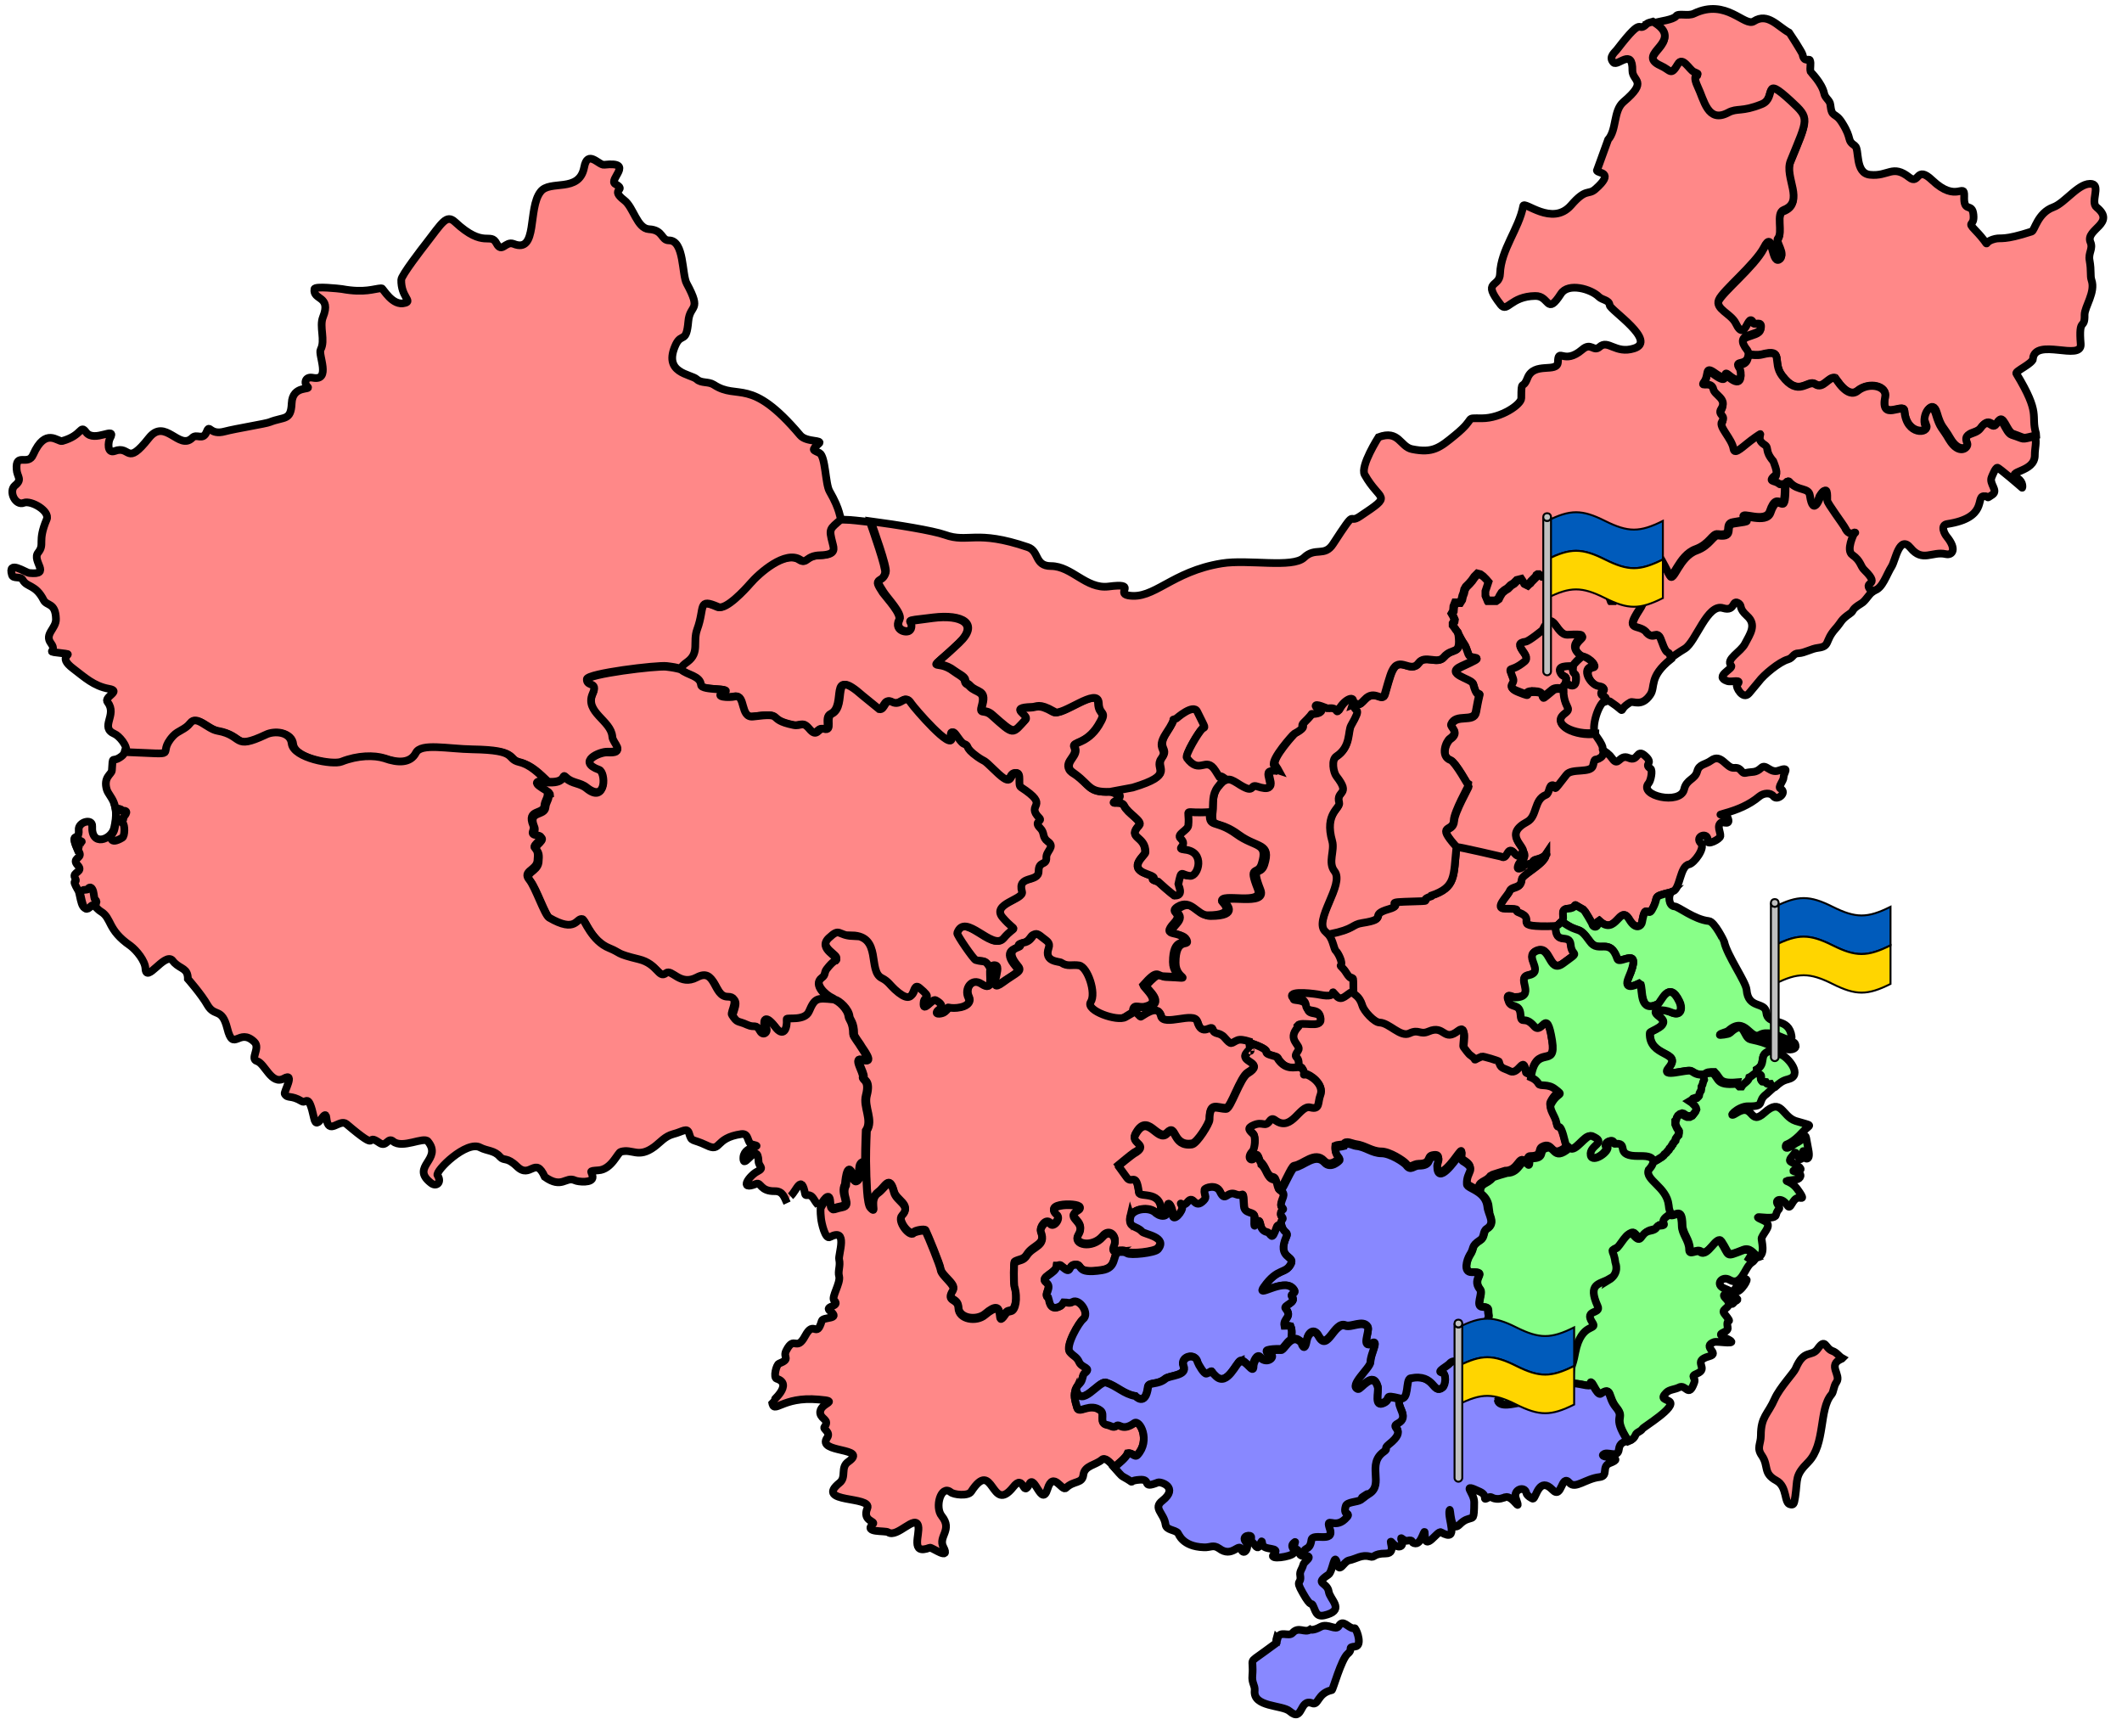 <?xml version="1.0" encoding="UTF-8" standalone="no"?>
<svg version="1.0" width="550" height="450" style="stroke:black;stroke-width:2px" 
	xmlns="http://www.w3.org/2000/svg" 
	xmlns:xlink="http://www.w3.org/1999/xlink">

<g id="emb_beijing" fill="#f88">
  <path d="
	m 526.9,93 c 0.6,-5.6 12.7,0.7 12.4,-3.8 -0.6,-7.3 1.1,-3.5 1,-7.6 -0,-2.1 2.9,-5.9 1.8,-9 -0.4,-1.2 
	-0,-2.3 -0.5,-5.1 -0.4,-2 1,-3 0.2,-4.8 -1.3,-3.3 6.8,-4.8 1.6,-9 -1.6,-1.3 1,-5.5 -1.1,-6 -3.3,-0.7 
	-7,4.9 -10.1,6 -4.1,1.5 -4.8,6 -5.6,6.3 -7.4,2.4 -7.8,1.5 -9.5,1.9 -4.1,1 -0.1,3 -5.2,-2.3 -2.2,-2.3 
	-0.1,-0.8 -0.4,-3.9 -0.3,-3.4 -2.6,-0.3 -2.4,-4.9 0.1,-3.6 -2,1.9 -8.3,-4.1 -4.2,-4 -3.3,1.3 -5.9,-0.7 
	-4.4,-3.5 -5.4,-0.2 -10.2,-0.7 -4,-0.4 -2.7,-6.6 -3.9,-7.5 -2.3,-1.6 -0.6,-1.6 -3.3,-5.9 -1.9,-3.1 -2.7,-1.1 
	-3.1,-4.8 -0.1,-1.1 -1.4,-1.7 -1.6,-2.9 -0.6,-2.7 -3.4,-5.4 -3.5,-5.6 -0.3,-1 0.2,-2.1 -0.2,-3 -0.2,-0.5 
	-1.5,0.7 -1.9,-1.5 -0.1,-0.5 -3.3,-5.5 -3.4,-5.6 -3,-1.6 -5.6,-5.3 -9.2,-3 -2.4,1.6 -7.1,-6 -15.5,-2 
	-1.6,0.8 -4.1,-0.2 -4.7,0.7 -0.7,0.9 -4,1.3 -6.1,1.8 8.9,5.2 -4.9,8.3 2,11.4 2.6,1.2 2.5,2.8 4.5,-0.4 
	1.2,-2 3,1.5 4.1,2 2.7,1.2 -1,-0.4 1,3.8 1.6,3.5 2.6,9.6 7.9,6.8 2.4,-1.2 3.5,-0.1 8.7,-2.2 4.1,-1.6 
	-0.1,-7.9 7.6,-0.8 4.9,4.6 4.4,4.5 -0.1,15.5 -1.8,4.4 3.8,10.6 -1.8,12.7 -2.1,0.8 -0.1,5.9 -1.5,7.4 -0.7,0.7 
	2.2,4.2 0.4,5.1 -2,1 -1.5,-7.6 -4,-2.8 -2.3,4.5 -10.7,11.3 -11.7,13.6 -1,2.4 3.2,3.6 4.4,6.1 2.6,5.4 
	3.1,-3.6 4.6,-0 0.2,0.5 2.3,-0.8 1.9,1.2 -0.5,2.4 -7.4,0.9 -3.5,5.8 0.1,0.2 0.2,0.4 0.3,0.6 1.1,0.1 2.5,0.3 
	3.6,-0 5.9,-1.5 2.4,1.9 5.2,5.5 4.3,5.8 6.6,0.9 8.6,2.2 2.1,1.4 3.4,-2.1 5.2,-1.6 0.1,0 3.1,5.5 5.8,3.3 
	3,-2.4 7.7,-1.2 7.1,1.6 -1.3,6.5 4.8,1.4 5,3.6 0.5,6.4 6.5,5.9 5.7,3.7 -1,-2.8 1.6,-6.9 2.7,-3.2 1.2,4.1 
	1.6,3.4 3.5,6.7 2.5,4.3 5.1,2 4.7,1 -1.2,-3 2.1,-2 3.4,-3.9 2.3,-3.2 3,1 4.3,-1.4 1.3,-2.4 2.2,2.5 3.8,3.1 
	3.8,1.3 2,1.3 6.1,0.4 -0,-0.2 -0.1,-0.3 -0.1,-0.5 -1.4,-4.8 1.4,-4.8 -5.1,-15.5 -0.4,-0.6 4.2,-2.5 4.4,-3.9 z"/>
  <path d="
	m 499.3,110.2 c 0.8,2.2 -5.2,2.8 -5.7,-3.7 -0.2,-2.2 -6.3,2.9 -5,-3.6 0.6,-2.8 -4.1,-4 -7.1,-1.6 -2.7,2.2 
	-5.7,-3.3 -5.8,-3.3 -1.8,-0.5 -3.1,3 -5.2,1.6 -2,-1.3 -4.3,3.5 -8.6,-2.2 -2.7,-3.6 0.7,-7 -5.2,-5.5 -1.1,0.3 
	-2.5,0.1 -3.6,0 0,4.1 -4.1,1.5 -2.3,4.1 0.5,0.7 1,4.9 -2.8,1.7 -2,-1.7 0.6,2.5 -3.7,-0.6 -2.7,-1.9 -1.3,0.6 
	-2.8,2.5 -1.1,1.4 2,-0.6 2.5,1.8 0.3,1.4 3.7,2.5 2,5.1 -1,1.6 1.3,1.6 0.2,3.3 -0.9,1.3 2.6,4.3 3,7 0.3,2 
	2.5,-0.8 5.7,-3 2.9,-2 -0.7,0.2 2.4,2 1.3,0.8 -0,1.5 2.2,4.2 0,0 1.3,3 0.7,3.5 -2.4,2 -0.4,1.4 0.7,2.3 
	0.7,0.5 0.2,-0 1.6,0.2 0.6,-1.9 1,-1 1.2,-0.8 2.1,2.2 4.8,1.2 5.1,3.3 0.9,6 2.8,0.1 2.8,0.1 1.9,-3.1 
	1.7,-0.2 1.7,1.2 -0,0.7 4.1,6.1 4.8,7.4 1.3,2.4 3.5,-0.1 2.1,1.2 -0,0 -2,4.1 -0.4,5.4 2.3,1.7 2,2.9 3.2,4 
	4.6,4.5 -1.3,2.5 2,5.6 0.2,-0.2 0.5,-0.3 0.8,-0.4 2.1,-0.4 3.2,-4.2 4.5,-6.2 1,-1.6 2,-8.3 4.9,-4.8 3.1,3.8 
	5.6,0.8 9.1,1.6 1.7,0.4 3,-1.2 0.3,-4.5 -0.6,-0.7 -1.8,-3 0.1,-3.3 10.5,-1.6 7.4,-7 9.4,-7.2 2,-0.1 0.2,1 
	2.3,-0.4 1.6,-1.1 -0.9,-2.8 -0.2,-4.5 0.2,-0.5 1,-2.5 1.5,-2.5 0.4,-0 6.2,5 6.4,5.2 0.1,0.2 0.4,-1.5 
	-1.1,-2.4 -3.5,-2.1 4.5,-1.4 4.4,-6.1 -0,-1.8 0.5,-3.1 0.1,-4.8 -4.1,0.9 -2.3,0.8 -6.1,-0.4 -1.7,-0.6 
	-2.5,-5.5 -3.8,-3.1 -1.3,2.4 -2,-1.9 -4.3,1.4 -1.4,1.9 -4.7,0.9 -3.4,3.9 0.4,1.1 -2.1,3.3 -4.7,-1 -1.9,-3.3 
	-2.3,-2.7 -3.5,-6.7 -1.1,-3.7 -3.7,0.4 -2.7,3.2 z"/>
  <path d="
	m 478.4,137.1 c -0.7,-1.3 -4.8,-6.7 -4.8,-7.4 0,-1.5 0.2,-4.3 -1.7,-1.2 -0,0 -1.9,5.9 -2.8,-0.1 -0.3,-2.1 
	-3,-1.1 -5.1,-3.3 -0.2,-0.2 -0.6,-1.1 -1.2,0.8 0,9.5 -1.7,0.5 -3.9,7 -1.1,3.1 -7.6,-0.1 -6.8,1.5 0.3,0.7 
	2.4,0.6 -2.7,1.3 -2.7,0.4 0.5,3.7 -4,3.1 -1.4,-0.2 -2.1,2.6 -5.7,3.9 -4.5,1.6 -5.9,8.5 -6.9,6.5 -3.4,-6.9 
	-2.2,-3.9 -4.8,-6 -0.7,-0.6 -4.3,0 -2.3,2.3 1.4,1.6 -0.2,2.6 1.4,7.4 0.2,0.7 1.3,1.1 -1.2,2.5 0,1.1 -0.3,1.6 
	-1,2.7 -3.8,5.9 -0.3,3.7 1.7,5.8 2,2.1 2.8,-1 3.8,2 1.8,5.1 1.8,1.6 2.5,4.8 1,-0.8 2.3,-1.7 3.8,-2.6 
	2.9,-1.8 5.8,-11.8 9.9,-10.5 3.3,1 2.2,-2.5 4.1,-1.2 0.9,0.7 -0.1,1.2 2.1,3.2 2.6,2.3 0.8,4.7 -0.5,7.2 
	-1.1,2.2 -5.1,4 -3.6,5.7 0.7,0.8 -4.6,2.8 -1,4 1.1,0.4 4.1,-0.7 2.5,1 -0.4,0.4 1.5,4 3.1,2.2 l 2.5,-3 
	c 1.3,-1.8 5.4,-5.2 7.6,-5.8 1.4,-0.4 1.3,-1.6 2.8,-1.6 1.6,-0.1 3.3,-1.2 5,-1.4 3.2,-0.4 1.7,-1.7 4.4,-4.8 
	1.9,-2.1 1.3,-2.3 3.9,-4.1 1.2,-0.8 0.1,-0.9 2.9,-2.6 1.1,-0.6 1.9,-2.3 2.9,-3 -3.2,-3.1 2.6,-1.1 -2,-5.6 
	-1.2,-1.1 -0.9,-2.4 -3.2,-4 -1.7,-1.2 0.4,-5.4 0.4,-5.4 1.4,-1.4 -0.7,1.2 -2.1,-1.2 z"/>
  <path d="
	m 426.6,163.7 c -2.1,-2.1 -5.6,0.1 -1.7,-5.8 0.7,-1.1 1,-1.6 1,-2.7 l -0.8,0.1 h -0.7 l -1.1,0 h -1 
	l -0.5,-0.5 -0.5,0.3 -0.7,0.1 h -0.7 l -1.1,0.1 -0.4,0.5 h -0.8 l -0.3,-0.8 v -0.9 l -0.1,-0.8 -0.6,-0.7 
	-1,-0.3 -0.4,-0.8 0.1,-0.9 0.7,-0.5 0.7,-0.3 0.1,-0.6 -1,-0.7 -0.5,-0.9 -0.7,-0.7 -0.3,-1 -0.7,-0.7 -0.2,-1 
	-0,-0.8 -0.4,-0.7 -0.6,-0.5 -0.5,-0.6 -0.6,-0.6 -0.8,-0.3 h -0.9 l -0.8,0.2 -0.5,0.5 -0.5,0.5 -0.4,0.4 -0.9,0.3 
	h -1.2 -0.8 l -0.5,0.7 -0.4,0.7 -0.1,0.6 0.1,0.4 0.3,0.3 v 0.5 l -0.3,0.5 -0.4,0.5 0.2,0.4 0.3,0.3 0.2,0.4 
	-0.5,0.7 -0.3,0.6 -0.8,0.3 -1,0.1 -0.9,-0.1 h -0.7 l -0.6,-0.5 -0.4,-0 -0.3,0.2 -0.2,0.4 -0.6,0.6 -0.6,0.6 
	-0.3,0.4 -0.4,0.3 -0.3,0.3 -0.8,-0.4 -0.3,-0.6 -0.4,-0.6 -1.2,0.3 -0.8,0.8 -0.8,0.5 -0.8,0.8 -0.8,0.5 
	-0.7,0.6 -0.5,0.8 -0.4,0.8 -0.7,0.5 h -1.1 -1 l -0.5,-1.2 v -1.2 l 0.4,-1.2 0.4,-1.2 -0.6,-0.7 -0.8,-0.8 
	-0.7,-0.5 -0.8,-0.2 -0.8,0.8 -0.7,1 -0.7,0.8 -0.8,0.8 -0.4,0.7 -0.2,0.9 -0.3,0.8 -0.2,0.9 -0.5,0.8 h -1.2 
	l -0.4,1 -0.1,1.2 -0.4,0.7 0.4,0.7 0.3,0.7 -0.1,0.6 -0.3,0.5 -0,0.6 0.4,0.5 0.4,0.6 0.4,0.5 0.3,0.8 
	c 1.8,3.4 1.3,1.6 2.5,5.1 0.5,1.6 5.4,-0.3 -1.8,3 -4.6,2.1 2.7,3.3 3,4.6 1.7,6.4 2.3,-1.8 0.7,7.2 -0.5,2.9 
	-5.2,0.3 -6.4,3.3 -0.3,0.8 2.3,1.9 -0.3,3.7 -1,0.7 -2.7,4.6 0.2,5.6 1.2,0.4 4.6,6.5 4.6,6.6 0,0.3 -3.7,6.7 
	-3.8,9 -0.2,3.4 -5,0.6 0.7,6.9 0.8,0.1 11.6,2.5 11.6,2.5 1.8,1.1 1.4,-3.4 3.6,-0.7 0.9,1.1 1,0.2 2.2,-0.5 
	0.4,-1.6 -5.2,-4.6 1,-7.9 2.7,-1.4 1.7,-5.8 4.9,-7 1.1,-0.4 0.8,-2.7 1.8,-2.5 1.1,0.2 -0.6,2.6 3.5,-2.7 
	1.3,-1.7 6.3,-0.2 6.9,-2.4 0.7,-2.5 0.3,-0.9 2,-2.1 0.7,-0.4 0.3,-0.8 0.9,-1.6 -1.6,-1.1 0.8,0.2 -2.3,-4.1 
	-0.1,-0.1 -0.2,-0.3 -0.2,-0.5 -4.9,0.7 -11.5,-2.2 -7.7,-5 2.1,-1.6 -0.4,-1.2 -0.4,-6.5 -0.9,-0.1 -2.1,-0.4 
	-2.9,0.3 -4.7,3.9 -0.5,0.6 -4.4,0.4 -4.2,-0.2 -0,1.8 -4.5,0 -3.2,-1.3 -0.7,-1.8 -1.2,-3.2 -1.5,-4 -1.1,-1.1 
	3,-4.5 1.9,-1.6 -3.8,-4.5 0.2,-5.1 0.9,-0.1 4.4,-3 4.4,-3 2.9,-6 3.3,1.3 6.5,1.2 9,-0.4 -2.2,1.5 3.7,5.6 
	1.2,-0.1 4.2,2.4 2.7,2.6 -2.8,0.5 -0.6,4.8 1.6,5.1 3.1,0.5 -0.8,1.6 1.4,2.7 0.5,0.3 0.4,0.5 0.6,0.9 0.3,-0.1 
	0.5,-0 0.8,0.1 5.1,3.4 1.3,2.5 5.3,0.2 0.7,-0.4 2.9,1.3 5.1,-1.9 1.5,-2.1 -0.5,-4.6 5.4,-9.3 -0.7,-3.2 
	-0.7,0.3 -2.5,-4.8 -1,-3 -1.8,0.1 -3.8,-2 z m -18.1,11.7 c -0.1,-1.4 -1,-0.3 -0.8,-2.8 -1.2,0 -4.5,-0.3 
	-3.1,2 0.7,1.1 1.7,0.3 1.2,2.2 -0.1,0.2 -0,0.2 0.1,0.4 0.7,0.1 2.8,1.8 2.6,-1.8 z"/>
  <path d="
	m 400.8,221.4 c 0.1,-0.2 0.1,-0.1 0,0 z m 13.7,17.2 c 4.4,4.2 5.2,-4.5 7.8,-0.3 1.8,3 3.2,1.5 3.3,0.7 
	0.8,-5.1 1.4,-1.4 2.5,-3.1 2.3,-3.9 -0.5,-3.3 5.1,-4.7 0.1,-0.1 0.2,-0.2 0.4,-0.2 1.9,-0.6 1.8,-6.6 4.2,-7 
	1.3,-0.3 4.2,-4.2 3.1,-5.4 -1.9,-1.9 2,-3.2 1.7,-0.7 -0.2,1.3 3.2,-0.4 3.3,-1.2 0.1,-1.1 -1.1,-2.7 0.3,-3.6 
	0.3,-0.2 2.8,1.1 1.4,-1.6 -0.4,-0.8 -3.1,-0 -0.7,-0.7 3.3,-0.9 6.5,-2.2 9.1,-4.4 1.1,-0.9 2.9,-1.1 3.7,-0 
	1,1.2 3.6,-1 1.8,-2 -0.8,-0.4 0.8,-2 0.8,-3 0,-1.2 1.8,-2.8 -1.3,-1.7 -2.2,0.8 -3.3,-1.9 -4.5,-0.7 -1.5,1.4 
	-2.3,0.9 -4,1.3 -1.3,0.3 -1,-1.5 -3,-1.3 -2.1,0.2 -3.3,-3.9 -6,-1.9 -1.5,1.1 -3.1,0.9 -3.6,2.8 -0.6,2.2 
	-2.8,2 -3.4,4.7 -1,4.1 -11.9,1.6 -9.2,-1.6 0.6,-0.7 1.1,-3.4 0.5,-3.8 -1.9,-1.3 1,-1.2 -1.4,-3.3 l -6e-5,3e-5 0,2e-5 
	c -2.3,-2.1 -1.7,1.7 -4.3,0.5 -2.4,-1 -2.6,2.5 -4.2,0.2 -0.4,-0.5 -0.7,-1 -1.3,-1.3 -0.4,-0.2 -0.6,-0.4 
	-0.8,-0.6 -0.5,0.8 -0.2,1.1 -0.9,1.6 -1.7,1.2 -1.4,-0.4 -2,2.1 -0.5,2.1 -5.6,0.6 -6.9,2.4 -4.1,5.3 -2.3,3 
	-3.5,2.7 -1.1,-0.2 -0.8,2.1 -1.8,2.5 -3.2,1.2 -2.2,5.6 -4.9,7 -6.2,3.3 -0.5,6.2 -1,7.9 0.9,1.6 -0.9,2.6 
	-1.2,3 -1.4,2.9 2,0.2 2.1,0.2 2.5,-0.4 0.8,-0.9 2.5,-1.3 1.7,-0.4 2.3,-1.1 2.5,-1.4 -0,0.1 -0.1,0.2 -0.1,0.4 
	-0.6,2.3 -6.3,4.9 -6.3,6.2 -0.1,2.6 -2.6,1.7 -3.1,3 -0.5,1.2 -4.2,4.6 -1.2,4.6 4.9,0 1.9,0.3 3.6,1 5.1,1.9 
	-3.1,3.9 9.6,3.5 1.4,-0.8 0.8,-0.6 1.6,-1.3 1.1,-0.9 -0.6,-3.1 1.5,-3.3 2.3,-0.2 1.6,-1.4 2.3,-0.8 0,0 
	0.8,0.5 1.9,1.1 0.1,0 2.1,3.3 2.2,3.7 0.3,1.2 2.2,0.9 1.2,-1.4 0.2,0.2 0.4,0.3 0.6,0.5 z"/>
  <path d="
	m 402.4,269.6 c -1.5,-9.3 -2.5,-1.3 -4.7,-3.8 -2.5,-2.9 -3.3,-0.2 -3.5,-3 -0.2,-2.9 -2.4,-1.6 -3,-3.2 
	-1.1,-2.6 0.7,-1.2 1.4,-1.2 5.9,0 0.4,-5 3.5,-5.7 4.6,-0.9 -1.1,-4.8 2.1,-6.3 3.9,-1.8 3.2,6 7,3.2 4.9,-3.6 
	2.3,-1.4 2,-4.9 -0.3,-3.1 -4,0.5 -3.9,-4.7 -12.7,0.4 -4.5,-1.6 -9.6,-3.5 -1.7,-0.6 1.3,-1 -3.6,-1 -3,0 
	0.7,-3.3 1.2,-4.6 0.6,-1.4 3,-0.5 3.1,-3 0.1,-1.2 5.8,-3.9 6.3,-6.2 0,-0 0,-0.1 0,-0.1 0,-0.1 0.1,-0.2 
	0.1,-0.2 0,-0 0,-0 0,-0.1 -0.2,0.3 -0.8,1 -2.5,1.4 -1.7,0.4 0,0.9 -2.5,1.3 -0.1,0 -3.5,2.7 -2.1,-0.2 
	0.2,-0.5 2.1,-1.4 1.2,-3 -1.1,0.7 -1.2,1.6 -2.2,0.5 -2.2,-2.7 -1.8,1.8 -3.6,0.7 -3.7e-4,-1.8e-4 -10.7,-2.5 
	-11.6,-2.5 -0.8,7.7 -0.1,10.5 -6.5,12.6 -4.1,1.4 2.6,1.1 -6.9,1.4 -5.5,0.2 0.1,0.7 -4,1.9 -5.6,1.6 0.2,2.5 
	-6.9,3.6 -2.7,0.4 -1.8,1.6 -8.5,2.9 -0.2,0 -0.4,0.2 -0.6,0.2 1.3,1.6 1.3,3.7 1.9,4.2 0.4,0.4 1.9,3 1.2,3.7 
	-0.2,0.2 0.6,0.6 1.5,2 2,3.2 1.6,-1.3 1.8,5.1 0,0.2 0,0.3 0.1,0.4 l 0,0 c 0.4,0.8 1.8,0.9 2.6,3.6 0.4,1.4 
	3.1,4.3 4.5,4.4 2.5,0.1 5.3,3.9 7.7,2.8 2.5,-1.2 2.7,0.4 5,-0.5 4.2,-1.8 3.8,2.9 7.7,-0.2 2.4,-1.9 1,3.8 
	1.3,4.2 0.5,0.6 1.3,1.9 2,2.3 1.9,1.2 -0.2,1.4 2.8,0.2 0.3,-0.1 4.3,1.1 4.4,1.3 0.5,2 1.1,1.7 2.9,2.5 
	2.3,1.1 3.5,-4.5 4.1,0.3 0,0.2 0.6,0.3 1.2,0.6 1.3,-8.9 6.7,-1.8 5.5,-9.5 z"/>
  <path d="
	m 371,232.1 c 6.4,-2.2 5.7,-4.9 6.5,-12.6 -5.6,-6.3 -0.8,-3.6 -0.7,-6.9 0.1,-2.3 3.8,-8.8 3.8,-9 -10e-4,-0 
	-3.4,-6.1 -4.6,-6.6 -2.8,-1 -1.2,-4.9 -0.2,-5.6 2.6,-1.8 0,-2.9 0.3,-3.7 1.2,-3 5.9,-0.4 6.4,-3.3 1.6,-9 
	1,-0.8 -0.7,-7.2 -0.3,-1.3 -7.6,-2.5 -3,-4.6 7.2,-3.2 2.4,-1.4 1.8,-3 -1.2,-3.6 -0.8,-1.7 -2.5,-5.1 0.7,5.6 
	-1.4,3 -3.8,5.8 -1.7,2 -5,-0.7 -6.5,1.5 -2.1,2.9 -5,-2 -6.9,2.1 -0.6,1.2 -1.5,4.7 -1.9,6 -0.6,2.2 -2.6,-1.4 
	-5.2,1.4 -2.2,2.3 -1.1,0.6 -3.1,1.3 -0,2.8 2.4,0.1 -0.7,5.6 -0.9,1.6 0.1,5.5 -3.8,8 -1.5,0.9 -0.9,4.1 
	-0,5.2 3.9,5 -0.2,3.6 0.7,6.8 0.4,1.6 -3.9,2.7 -1.8,10 0.7,2.4 -1.2,5.5 0.6,7.8 2.7,3.3 -5.6,12.8 -2.3,15.7 
	0.2,0.2 0.4,0.4 0.6,0.6 0.2,-0.1 0.4,-0.2 0.6,-0.2 6.6,-1.3 5.7,-2.5 8.5,-2.9 7.1,-1.1 1.3,-2 6.9,-3.6 
	4.1,-1.2 -1.5,-1.7 4,-1.9 9.5,-0.3 2.8,-0 6.9,-1.4 z"/>
  <path d="
	m 331.3,199.6 c 0.2,0.1 0.2,0.2 0,0 z m 12.3,41.9 c -3.4,-2.8 5,-12.3 2.3,-15.7 -1.8,-2.3 0.1,-5.3 
	-0.6,-7.8 -2.1,-7.3 2.2,-8.5 1.8,-10 -0.9,-3.3 3.2,-1.8 -0.7,-6.8 -0.8,-1 -1.4,-4.3 0,-5.2 3.8,-2.5 2.9,-6.4 
	3.8,-8 3.1,-5.4 0.7,-2.8 0.7,-5.6 0.9,-2.8 -2,-1.5 -3.5,1.1 -1,1.8 -0,-0.6 -2.9,-0.1 -0.2,0 -3.5,-1.7 
	-3.2,-0.5 0,0.2 2.8,1.5 -0.1,1.9 -1.9,0.3 0.3,-1 -3,2.3 -1.2,1.2 0.9,1.1 -2.5,2.9 -0.2,0.1 -6.1,6.6 -5.2,8.2 
	0.5,0.9 0.9,1.3 1,1.5 -0.3,-0.1 -0.9,-0.3 -2.1,-0 -1.9,0.5 2.9,6 -3.4,3.9 -2.1,-0.7 -0.2,2.4 -5.2,-0.9 
	-1,-0.7 -1.8,-1.1 -2.7,-0.8 -0.7,0.2 -1.5,0.9 -2.5,2.2 -1.5,2 -1.1,4.1 -1.3,6.4 -0.4,4.6 1.3,1.7 6.9,5.9 
	4.8,3.5 8.3,2 6.5,7.7 -1,3.1 -3.6,-0.2 -1,6.5 1.8,4.5 -10,0.9 -9.3,3.2 0.1,0.2 4.2,3.6 -3.7,3.6 -2.7,0 
	-4.3,-4.4 -7.8,-2.2 -2.5,1.5 1.6,1.4 -0.9,4.2 -3.7,4 2.1,1.7 2.7,4.6 0.2,1.1 -3,-0.9 -3,5.5 0,4.7 5.5,4 
	-2.5,3.7 -1.8,-0.1 -1.4,-1.9 -5.2,2.3 0.4,1 5.2,4.5 0.3,5.6 -1.5,0.3 -3,-1 -3,1.5 0.3,-0.1 0.4,0.3 1.5,1.3 
	0.2,0.2 4.6,-3.7 5.3,-0.2 0.6,2.8 8.7,-1.2 9.4,1.4 1.2,4.3 3.6,0.7 4,2 0.4,1.6 1.7,0.6 3.1,2.2 1.9,2.1 
	1.7,1.4 3.3,0.7 0.7,-0.3 1.9,-0.2 3.1,0.3 7,2.4 2.5,2.4 5.8,3.3 1.8,0.5 1.2,0.4 1.8,1.2 2,2.7 4.2,1.8 
	5.3,1.9 0.3,-3.5 -1.8,-1.6 -0.1,-4.2 0.9,-1.4 -3.1,-2.6 -0.1,-6 1.1,-1.2 6.3,1 6,-1.7 -0.3,-3.3 -3.5,-1.2 
	-3.8,-3.5 -0.3,-2.5 -3.5,-1.9 -3.6,-2.3 -0.7,-1.6 6.4,-0.6 7.2,-0.5 5.6,1.1 1.9,-2.3 4.4,0.4 1.3,1.5 2.6,-0.5 4,-1.2 
	l -0,-0 c -0,-0.1 -0.1,-0.3 -0.1,-0.4 -0.1,-6.4 0.2,-1.9 -1.8,-5.1 -0.9,-1.5 -1.7,-1.8 -1.5,-2 0.7,-0.7 
	-0.8,-3.4 -1.2,-3.7 -0.6,-0.5 -0.7,-2.7 -1.9,-4.2 -0.2,-0.2 -0.4,-0.4 -0.6,-0.6 z"/>
  <path d="
	m 304.5,232.1 c -0.5,-0 -4.3,-3.6 -4.4,-3.6 -3.5,-1.1 1.3,-0.5 -3.2,-2.1 -4.6,-1.7 -0.1,-4.7 -0.1,-5.5 
	0.1,-4.4 -4.8,-3.5 -1.6,-7 1,-1.1 -3,-3.1 -3.9,-5.1 -0.7,-1.4 -4,-0.1 -2.1,-1.3 1.8,-1.1 -0.4,-2.2 -1.7,-2.3 
	-5.5,0.2 -4.9,-1.7 -8.9,-4.5 -0.5,-0.3 -1.2,-0.7 -1.5,-1.3 -1.2,-2.3 2.4,-3.5 1.3,-5.8 -0.7,-1.4 3.1,-0.6 
	6.2,-5.6 2.5,-4 0.1,-2.3 0,-5.8 -0.2,-4.4 -9.5,3.6 -11.7,2.3 -3.8,-2.2 -4.3,-1.1 -5.7,-1.1 -6.4,0.2 -0.4,2.1 
	-1.6,3.3 -3.3,3.5 -2.6,4.1 -8.6,-1.3 -2,-1.8 -3.3,0.1 -2.5,-2.7 1,-3.8 -1.5,-3 -3.2,-4.8 -0.7,-0.8 -1.1,-0.4 
	-1.3,-1.6 -0.2,-0.8 -1.9,-1.6 -2.8,-2.3 -4.8,-3.7 -7.7,1.3 1.2,-7.2 5.4,-5.1 0.8,-7.6 -6.7,-6.6 -9.3,1.2 
	-4.8,0.5 -5.8,3 -0.4,1.1 -4.3,0.4 -2.9,-2.5 0.8,-1.5 -3.1,-5.6 -4.2,-7.1 -2.9,-4.4 -0.2,-1.8 0.6,-5.1 
	0.3,-1.3 -3.2,-11.2 -3.9,-13.2 -2.7,-0.3 -5,-0.6 -6.4,-0.6 -0.8,-0 -1.1,-0.1 -1.3,-0.2 -3.1,2.6 -3.2,2.3 
	-2.3,6.3 0.3,1.2 1.1,3 -3.2,3.1 -3.7,0.1 -3.4,2.3 -5.1,1.2 -3.8,-2.6 -10.7,3.4 -13.1,6.2 -1.2,1.5 -6.2,6.8 
	-8.2,6 -5.5,-2.4 -3.4,0.1 -5.5,5.8 -1.2,3.3 0.7,6 -2.5,8.4 -2,1.5 -1.6,2 -1.7,2 1.7,1.5 5,1.6 5.2,4 0.1,1.6 
	8.9,0.6 5.8,2 -2.5,1.1 1.2,1.4 3,1 2.8,-0.6 1.3,5.6 4.7,5.2 8.7,-1.1 3.2,0.7 10.5,2.2 2,0.4 2.4,-1.1 
	4,0.9 2.2,2.6 2.3,-0.4 3.9,0.1 2.4,0.7 0.1,-3 2,-3.9 4.3,-2.1 -0.8,-12.5 8,-4.7 l 4.3,3.5 c 1.5,0.3 1.4,-2.9 
	3.3,-1.9 2.5,1.4 3.3,-2.3 5,0.4 0.8,1.2 10.6,12.6 10.5,8.9 -0.1,-3.8 1.7,1.1 3.2,1.6 1.5,0.5 -0.1,0.8 
	3.4,3.3 2.5,1.8 1.1,0.2 4.7,3.7 4.9,4.8 3.3,0.6 5.4,0.5 1.5,-0.1 0.3,3.1 1.2,3.7 8,5.2 1,4.2 4.8,8 0.9,0.9 
	-1.6,0.8 0.2,2.6 1.3,1.3 0.4,2.4 2,3.5 2,1.4 -0.5,2.4 -0.4,4.2 0.1,2.2 -2,0.7 -2,3.5 0,3 -5.6,0.9 -4.3,5.3 
	0.6,2.1 -8.1,3.1 -5,6.7 3.7,4.4 3.6,1.5 0.2,5.4 -2.9,3.3 -10,-7.1 -12,-1.4 -0.2,0.4 4.3,6.9 4.8,7 2.5,0.6 
	2.5,-0.4 3.8,2.2 0.2,-0.5 0.5,-0.7 1.2,-0.6 1.7,0.4 -2.4,7.5 1.7,4.5 3.8,-2.7 5.3,-2.9 4,-4.4 -3.6,-4.2 
	-0,-4.6 0.5,-5 0.4,-0.4 -0.2,-0.8 1,-1 3,-0.5 2,-3.8 4.8,-1.4 1.2,1 2.2,1.4 1.7,2.8 -1.2,3.7 2.8,3.4 
	3.3,3.8 1.6,1.1 2.8,0.4 4.6,0.7 2.1,0.4 4.4,7.2 3,9.5 -1.4,2.1 7,5.1 9,3.9 1.3,-0.8 2,-1.3 2.4,-1.4 -0,-2.5 
	1.4,-1.2 3,-1.5 4.9,-1 0.1,-4.6 -0.3,-5.6 3.8,-4.3 3.5,-2.4 5.2,-2.3 8.1,0.3 2.5,0.9 2.5,-3.7 0,-6.4 
	3.2,-4.4 3,-5.5 -0.6,-3 -6.4,-0.6 -2.7,-4.6 2.6,-2.8 -1.5,-2.6 0.9,-4.2 3.5,-2.2 5.1,2.2 7.8,2.2 7.9,0 
	3.8,-3.4 3.7,-3.6 -0.6,-2.4 11.1,1.3 9.3,-3.2 -2.6,-6.6 -0,-3.3 1,-6.5 1.8,-5.7 -1.7,-4.2 -6.5,-7.7 -5.6,-4.1 
	-7.3,-1.3 -6.9,-5.9 -8.5,0.7 -5.8,-1.6 -6.3,3.5 -0.1,1.3 -3.2,2.2 -2,3.4 2.1,2 -1.6,2.7 1.1,2.9 5.4,0.5 
	3.6,6.9 1.4,6.8 -2.4,-0.2 -2.2,-1.9 -3.1,2.2 -0.1,0.2 1.5,2.9 -0.8,2.9 z"/>
  <path d="
	m 336.4,266.2 c -3,3.4 1,4.6 0.1,6 -1.7,2.6 0.4,0.7 0.1,4.2 0.4,0 0.8,0.1 1,0.6 0.9,1.6 -0.5,1.3 0.8,1.3 
	0.9,-0 4.9,2.6 3.7,5.4 -0.7,1.8 0,3.8 -2.6,3.1 -2.7,-0.7 -4.7,6.2 -8.8,3.5 -0.7,-0.4 -1.1,-0.7 -1.7,0 
	-1.3,1.8 -1.7,0 -4.2,1.1 -1.9,0.8 -1,1.4 0,2.4 0.6,0.6 0.4,3.7 -0.3,4.4 -1.6,1.7 -0.2,2.9 0.7,1.5 0.9,-1.4 
	1,0.9 1.5,1.4 1.5,1.1 1.5,3.6 3.2,3.9 1.2,0.2 0.6,2.2 1.7,2.8 0.1,0.1 0.2,0.2 0.3,0.2 0.8,-0.7 2.8,-5.8 
	3.5,-5.9 2.4,-0.3 5.4,-3.9 7.8,-1.3 1.6,1.8 3.9,-0.6 3.9,-0.6 0.1,-0.9 -1.3,-1.1 -1,-3.3 0.7,-0.3 1.5,-0.2 
	2.2,-0.4 0.5,-1.1 2.2,-0.1 3.1,0 2.4,0.3 4.2,1.9 6.6,1.9 2.2,0 5.8,2.4 6.4,3.1 1.2,1.5 1.8,0.1 3.3,0.1 
	3.3,0 2.1,-1.9 3.5,-2.2 2.6,-0.6 1.2,1.5 1.2,2.2 0,5.4 4.7,-1.4 5.6,-2.6 1.6,-2.1 0.1,0.9 1,1.4 3.9,2.3 
	0.9,2.6 1.1,6 0,0.7 1.7,1.2 3.1,2.2 -0.2,-2.8 1.8,-2 3.2,-4 0.1,-0.1 3.7,-1.2 3.7,-1.2 3.5,0 3.5,-4.2 
	5.2,-2.4 1.1,1.2 0.1,-1.4 1.3,-1.4 3.3,0 1.9,-1.8 3.1,-2.4 3.1,-1.7 2,3.6 6.6,-0.3 -0.3,-0.3 -0.5,-0.7 
	-0.7,-1.5 -1.7,-6.7 -1.9,-2.4 -2.3,-5.2 -0.3,-1.6 -2,-3.5 -1.4,-4.7 1.8,-3.5 3.6,-1.9 1,-4 -1.7,-1.3 
	-3.7,-0.5 -4.2,-1.3 -0.5,-0.9 -1.3,-1.4 -2,-1.7 -0.7,-0.3 -1.2,-0.4 -1.2,-0.6 -0.6,-4.8 -1.8,0.8 -4.1,-0.3 
	-1.8,-0.9 -2.5,-0.6 -2.9,-2.5 -0.1,-0.2 -4.1,-1.4 -4.4,-1.3 -3,1.2 -0.9,1.1 -2.8,-0.2 -0.7,-0.4 -1.5,-1.7 
	-2,-2.3 -0.3,-0.4 1.1,-6 -1.3,-4.2 -3.9,3.1 -3.5,-1.6 -7.7,0.2 -2.3,1 -2.5,-0.7 -5,0.5 -2.3,1.1 -5.2,-2.7 
	-7.7,-2.8 -1.4,-0 -4.1,-3 -4.5,-4.4 -0.8,-2.7 -2.2,-2.7 -2.6,-3.6 -1.4,0.6 -2.7,2.6 -4,1.2 -2.5,-2.7 
	1.2,0.7 -4.4,-0.4 -0.8,-0.2 -8,-1.2 -7.2,0.5 0.2,0.4 3.3,-0.2 3.6,2.3 0.3,2.3 3.5,0.1 3.8,3.5 0.2,2.6 -5,0.4 -6,1.7 z"/>
  <path d="
	m 293.1,315.3 c 0.5,-2.1 4.9,-2.8 6.6,-1 0.2,0.3 0.6,0.5 1.1,0.6 0,-0.1 0.1,-0.2 0.1,-0.4 0.7,-6.7 
	-5.5,-4.3 -5.7,-5.7 -0.7,-5.7 -1.9,-2 -3.2,-4 l -2.1,-2.9 c -0,-0 3.5,-2.9 4,-3.2 4.2,-2.2 -0.7,-2.6 
	0.3,-4.7 3.2,-6.3 5.8,2 8.3,-0.5 2.5,-2.6 1.3,3.7 6.5,2.8 1.3,-0.2 4.5,-5.3 4.5,-6.4 0,-4.5 1.9,-2.8 
	4.3,-2.8 1.2,0 3.6,-8 5.6,-9.2 4.6,-2.7 -1.7,-3 -0.5,-4.8 0.8,-1.2 1.2,-1.2 1.3,-1.1 -0.1,-0.1 -0.2,-0.6 
	-0.4,-2.1 -1.3,-0.4 -2.4,-0.6 -3.1,-0.3 -1.7,0.7 -1.4,1.5 -3.3,-0.7 -1.4,-1.6 -2.7,-0.6 -3.1,-2.2 -0.3,-1.3 
	-2.8,2.2 -4,-2 -0.7,-2.6 -8.8,1.4 -9.4,-1.4 -0.8,-3.5 -5.1,0.4 -5.3,0.2 -1.1,-1 -1.2,-1.4 -1.5,-1.3 -0.4,0.2 
	-1.1,0.7 -2.4,1.4 -2.1,1.2 -10.4,-1.7 -9,-3.9 1.5,-2.3 -0.8,-9.1 -3,-9.5 -1.8,-0.3 -3,0.4 -4.6,-0.7 -0.5,-0.4 
	-4.6,-0.1 -3.3,-3.8 0.5,-1.5 -0.5,-1.8 -1.7,-2.8 -2.8,-2.4 -1.8,0.9 -4.8,1.4 -1.2,0.2 -0.5,0.6 -1,1 -0.5,0.4 
	-4.1,0.7 -0.5,5 1.3,1.5 -0.2,1.6 -4,4.4 -4.1,3 0,-4 -1.7,-4.5 -0.7,-0.2 -1,0.1 -1.2,0.6 -0.6,1.7 1.1,6.3 
	-2.3,4 -2.6,-1.6 -4.6,1.2 -3.4,3.6 1,2.2 -2.8,2.9 -4.5,2.6 -1.7,-0.2 -0,-0.3 -1.7,1.1 -0.4,0.3 -2.6,0.8 
	-1.9,-0.2 0.3,-0.4 2.6,-1.3 -0.4,-2.9 -1,-0.5 -3.4,3.6 -3.1,0.6 0.2,-1.8 2.5,-0.8 -1.1,-3.8 -2.3,-1.9 
	-0.3,5.8 -6.4,0.4 -1.2,-1.1 -1.7,-2.1 -3.3,-2.9 -3.8,-1.8 0.1,-10.8 -7.8,-11.1 -3.9,-0.1 -3.2,-2.3 -6.2,0.5 
	-3,2.9 2.9,4.8 1.9,5.8 -7.3e-4,7.3e-4 -0.7,0 -2.4,2.2 -0.8,1 -0.2,1.5 -1.3,2.3 -2.4,1.8 1.1,4.9 2.7,5.6 
	0.2,0.1 0.4,0.2 0.6,0.4 1.3,0.3 3.7,2.5 3.9,4.4 0.1,0.9 1.2,1.5 1.2,4.6 -0,0.6 1.6,2.5 2,3.3 0.2,0.4 
	3.3,4.4 0.6,3.4 -3,-1.1 0.2,3.3 -0.1,4.4 -0.2,1 1.9,0.6 0.8,4.8 -0.8,3 1.8,6.4 0,9.1 -0,0.1 -0.2,3.8 
	-0.2,8 0,5 0.3,10.7 1.1,11.7 1.9,2.1 -0.6,-1.9 2,-3.8 1.8,-1.3 2.9,-4.6 4.1,-0.2 0.6,2.4 4.6,3.4 2.1,6 
	-1.4,1.4 2,5.7 3,4.6 0.4,-0.5 2.9,-0.9 3.1,-0.5 0.6,1.2 3.8,9 3.9,10 0.2,1.7 4.1,4 3.2,5.3 -2,3.2 1.3,1.9 
	1.4,4.6 0.1,3 4.7,3.6 6.9,1.8 5.6,-4.8 2.7,3.2 4.8,0.5 0.9,-1.1 0.5,-1.2 2,-1.5 1,-0.2 1.8,-3.1 0.8,-6.5 
	-0.2,-0.6 -0.2,-6 0.1,-6.1 1.3,-0.7 2.3,-0.4 3.2,-1.9 1.6,-2.5 5,-2.4 3.6,-6 -0.4,-1 1.3,-3.4 2.4,-2.1 
	0.9,1.1 2.9,-1.4 1.7,-2.4 -3.9,-3.2 8.6,-2.8 5.5,-1.1 -3.6,2.1 2.3,2.7 0.1,6.3 -1.6,2.7 3.6,3.8 6.3,0.6 
	1.7,-2.1 3.8,-10e-4 3,2.1 -0.6,1.8 0,1.8 1,1.7 0.7,-0.1 1.6,-0.2 2.3,0.3 0.9,0.6 7.2,-0 8,-1 2.7,-3.2 
	-3.5,-3.9 -4.1,-4.6 -1.3,-1.6 -3.7,-0.9 -3,-3.8 z"/>
  <path d="
	m 271.8,336.3 c -1.6,-0.8 1.1,-2.8 -0.6,-4 -1.9,-1.4 2.5,-2.3 2.7,-4.3 0.7,0 0.6,-0.5 1.4,0.2 2.6,2.3 
	1.4,-0.3 3.3,-0.5 2.3,-0.2 -0.2,2.5 7,1.4 3.9,-0.6 2.7,-3.6 4.2,-4.7 -1,0.1 -1.7,0 -1,-1.7 0.8,-2.1 -1.3,-4.2 
	-3,-2.1 -2.7,3.1 -7.9,2.1 -6.3,-0.6 2.2,-3.6 -3.7,-4.2 -0.1,-6.3 3.1,-1.8 -9.4,-2.2 -5.5,1.1 1.2,1 -0.8,3.5 
	-1.7,2.4 -1.1,-1.3 -2.8,1.1 -2.4,2.1 1.4,3.7 -2,3.6 -3.6,6 -0.9,1.5 -1.9,1.2 -3.2,1.9 -0.3,0.1 -0.2,5.6 
	-0.1,6.1 1,3.4 0.2,6.3 -0.8,6.5 -1.5,0.3 -1.1,0.4 -2,1.5 -2.1,2.6 0.9,-5.3 -4.8,-0.5 -2.2,1.9 -6.8,1.2 
	-6.9,-1.8 -0.1,-2.7 -3.4,-1.4 -1.4,-4.6 0.8,-1.3 -3,-3.7 -3.2,-5.3 -0.1,-1 -3.3,-8.8 -3.9,-10 -0.2,-0.4 
	-2.7,0.1 -3.1,0.5 -1,1.1 -4.4,-3.1 -3,-4.6 2.5,-2.6 -1.5,-3.6 -2.1,-6 -1.1,-4.4 -2.2,-1.1 -4.1,0.2 -2.6,1.8 
	-0,5.9 -2,3.8 -0.9,-0.9 -1.1,-6.7 -1.1,-11.7 -2.5,0.1 -0.9,3.5 -2.1,4.6 -1.3,1.2 -1.1,-1.5 -1.3,-1.8 
	-1.4,-2.7 -1.8,3.1 -1.8,3.1 -1.4,2.6 1.7,5.2 -1,5.7 -2.7,0.5 -2.6,1.4 -2.8,-1.2 -0.2,-3 -2.1,0.1 -2.8,1.4 
	0,0.2 -0.1,0.8 0.1,2.6 0.1,1.2 1.1,5.6 2.3,4.9 4.9,-2.6 2.1,4.6 2.4,5.8 0.4,1.7 -0.4,3 0,4.4 0.4,1.7 
	-2.1,5.5 -1.3,6.2 1.8,1.7 -2.8,1.4 -1,2.8 2.8,2.2 -1.8,1.4 -2.2,2.5 -1.4,4.8 -2,-0.4 -4.3,3.9 -2.3,4.3 
	-2.8,-0.3 -4.9,3.8 -1,1.9 1.3,2.1 -1.9,3.4 -0.7,0.3 -1.5,3.6 -0.6,3.9 4.4,1.4 -1.2,5.9 -1.2,6 0.5,3.5 
	2.4,-1.5 12.1,-0.6 6,0.5 -0,0.8 0.4,3.6 0.3,1.6 2.5,1.6 1.1,3.5 -0.5,0.6 1.7,1.3 0.7,2.8 -2.9,4.1 10.9,2.4 
	5.5,6.2 -2.2,1.5 -0.4,4 -2.3,5.5 -6.7,5.4 8.6,3.3 7.2,6.6 -1.4,3.4 2.4,3.3 1.4,4.1 -2.4,2.3 3.2,1.6 4,2.1 
	2.3,1.6 7.1,-4.8 7.8,-1.6 0.5,2.1 -2.2,7.6 3,5.6 0.5,-0.2 5.5,3.6 3.5,-0.2 -1.4,-2.7 2.5,-4.4 -0.4,-8 
	-1.9,-2.3 -0.2,-8.2 2.3,-6.2 0.8,0.7 4.5,1.1 5.3,-0.1 5.9,-9.1 5.1,6.1 10.9,-1.2 2.9,-3.7 2.4,2.9 4.2,-0.8 
	1.3,-2.7 3.2,6.2 4.7,1.3 1.5,-4.9 3.8,0.8 4.8,-0.3 2.1,-2 4.2,-1 4.5,-3.4 0.3,-2.4 3.2,-2.5 4.8,-3.9 
	0.8,-0.7 2,0.5 3.2,1.9 1.1,-0.9 3,-2.4 3.5,-3.6 1.2,-0.2 1.8,1.2 2.5,0.4 3.5,-3.8 0.6,-9.2 -0.8,-8.3 
	-3.1,2.2 -3.8,0 -4.6,0.7 -0.8,0.7 -1.4,-0.1 -2.4,-0.2 -2.3,-0.4 -0.5,-2.8 -1.7,-3.7 -2.8,-2.2 -5.6,0.9 
	-6.1,-0.7 -0.6,-2 -1,-3.4 -0.3,-4.9 0.2,-0.5 0.6,-1 1.1,-1.5 0.7,-0.7 0.5,-2.1 1.2,-2.6 2.1,-1.6 -0.6,-1.3 
	-1.4,-2.9 -0.6,-1.4 -1.5,-1.5 -2.4,-2.6 -1.3,-1.5 2.5,-7.8 3.4,-8.5 1.9,-1.4 -1,-5.5 -2.7,-4.5 -1,0.5 
	-1.3,0.1 -2.3,0.1 -0.3,0.3 -0.6,0.8 -0.9,1 -2.9,1.6 -3,-2 -3,-2.1 z"/>
  <path d="
	m 250.8,211.1 c -0.1,-1 0.6,-1.3 -0.7,-1.9 -2.7,-1 -0.1,-4.2 -6.6,-4.7 l -0.9,0.1 c -2.9,1.5 2.6,2.2 
	-1.6,2.6 -2.4,0.2 1.3,4.2 5.4,4.6 1.3,0.1 4.7,3.2 4.4,-0.8 z"/>
  <path d="
	m 220.8,242.4 c 7.9,0.2 4,9.3 7.8,11.1 1.6,0.8 2.1,1.8 3.3,2.9 6,5.5 4.1,-2.3 6.4,-0.4 3.6,3 1.2,2 
	1.1,3.8 -0.3,3 2.2,-1.1 3.1,-0.6 3,1.6 0.7,2.5 0.4,2.9 -0.7,1 1.5,0.6 1.9,0.2 1.7,-1.4 0.1,-1.3 1.7,-1.1 
	1.8,0.2 5.5,-0.4 4.5,-2.6 -1.2,-2.4 0.9,-5.3 3.4,-3.6 3.4,2.2 1.8,-2.3 2.3,-4 -1.4,-2.5 -1.4,-1.5 -3.8,-2.2 
	-0.5,-0.1 -5,-6.6 -4.8,-7 2,-5.6 9.1,4.7 12,1.4 3.4,-4 3.6,-1 -0.2,-5.4 -3.1,-3.6 5.6,-4.7 5,-6.7 -1.3,-4.4 
	4.3,-2.3 4.3,-5.3 0,-2.8 2.1,-1.4 2,-3.5 -0.1,-1.8 2.4,-2.8 0.4,-4.2 -1.6,-1.2 -0.7,-2.2 -2,-3.5 -1.8,-1.8 
	0.7,-1.7 -0.2,-2.6 -3.8,-3.8 3.2,-2.8 -4.8,-8 -0.9,-0.6 0.3,-3.7 -1.2,-3.7 -2.1,0.1 -0.5,4.3 -5.4,-0.5 
	-3.7,-3.6 -2.3,-2 -4.7,-3.7 -3.5,-2.5 -1.9,-2.8 -3.4,-3.3 -1.4,-0.5 -3.2,-5.4 -3.2,-1.6 0.1,3.7 -9.7,-7.7 
	-10.5,-8.9 -1.7,-2.7 -2.6,0.9 -5,-0.4 -1.9,-1 -1.8,2.2 -3.3,1.9 l -4.3,-3.5 c -8.8,-7.8 -3.7,2.6 -8,4.7 
	-1.8,0.9 0.4,4.6 -2,3.9 -1.6,-0.5 -1.7,2.6 -3.9,-0.1 -1.7,-2 -2.1,-0.5 -4,-0.9 -7.4,-1.5 -1.9,-3.3 -10.5,-2.2 
	-3.4,0.4 -1.9,-5.8 -4.7,-5.2 -1.7,0.4 -5.5,0.1 -3,-1 3.1,-1.3 -5.7,-0.4 -5.8,-2 -0.2,-2.4 -3.5,-2.5 -5.2,-4 
	-0,0.1 -0.4,-0.3 -3.8,-0.7 -2.5,-0.3 -20.6,1.9 -20.7,3.4 -0.2,2.1 3,0.5 1.5,3.8 -2.1,4.7 4.8,6.9 5.1,11.1 
	0.1,1.9 3.7,4.2 -1.2,3.9 -2.1,-0.1 -8.1,2.7 -2.2,4.7 1.6,0.6 1.9,8.8 -3.2,4.6 -1.7,-1.4 -3.7,-1.1 -5.3,-2.6 
	-1.4,-1.4 0.3,1.3 -4.4,1.1 l -0.3,-0 c -6.1,-0.2 0.6,2.5 0.6,3.1 0,0 -0.4,0.2 -0.4,0.6 0,0.8 -0.7,1.5 
	-0.8,2.7 -0.2,2.4 -4.7,0.8 -2.9,5.1 0.6,1.4 -1.3,2.3 1.1,2.6 2.7,0.4 -1.5,2.4 -0.7,3.2 0.8,0.9 0.9,1.4 
	0.7,3.4 -0.3,2.5 -4,2.6 -2.1,4.9 1.6,2 3.9,9 5.1,9.8 7.2,4.2 7,-0.1 8.7,0.4 0.5,0.2 2.4,5.7 6.9,7.5 3.2,1.3 
	1.5,1.4 7.7,2.9 4.9,1.2 5.1,5.1 7,3.6 1.6,-1.2 3.6,3.4 8,1.1 5,-2.7 4.2,5 8,5 3.5,0 0.6,4 1.1,4.7 1.5,2.3 
	1.4,1.4 4,2.6 2,0.9 2.2,-0.4 3.3,1.6 0.9,1.6 2.5,0 1.3,-1.2 -0.5,-0.5 -0.5,-4 2.6,0.1 2.1,2.8 3.2,0.7 
	3,-2 -0,-0.5 4.7,0.6 5.8,-2 1.5,-3.5 2.1,-3.5 6.1,-3.1 0.1,0 0.1,0 0.2,0 -0.2,-0.2 -0.4,-0.3 -0.6,-0.4 
	-1.6,-0.7 -5.1,-3.8 -2.7,-5.6 1.1,-0.8 0.5,-1.3 1.3,-2.3 1.7,-2.2 2.4,-2.2 2.4,-2.2 1,-1 -4.9,-2.9 -1.9,-5.8 
	3,-2.8 2.2,-0.7 6.2,-0.5 z"/>
  <path d="
	m 324.1,272.3 c 0.1,0 0,0.1 0,0 z m 2.7,29 c -0.5,-0.4 -0.6,-2.7 -1.5,-1.4 -0.9,1.4 -2.3,0.2 -0.7,-1.5 
	0.7,-0.7 0.9,-3.8 0.3,-4.4 -1,-1 -1.9,-1.6 -0,-2.4 2.5,-1.1 2.9,0.7 4.2,-1.1 0.6,-0.8 1,-0.5 1.7,-0 4.1,2.7 
	6.1,-4.2 8.8,-3.5 2.6,0.7 1.9,-1.3 2.6,-3.1 1.2,-2.9 -2.8,-5.4 -3.7,-5.4 -1.3,0 0.1,0.3 -0.8,-1.3 -0.2,-0.4 
	-0.6,-0.5 -1,-0.6 -1.1,-0.1 -3.3,0.8 -5.3,-1.9 -0.6,-0.8 0,-0.7 -1.8,-1.2 -3.2,-0.9 1.2,-0.9 -5.8,-3.3 
	0.1,1.5 0.3,2 0.4,2.1 -0.1,-0.1 -0.5,-0.1 -1.3,1.1 -1.2,1.8 5,2.1 0.5,4.8 -2,1.2 -4.4,9.2 -5.6,9.2 -2.4,0 
	-4.3,-1.7 -4.3,2.8 0,1 -3.2,6.1 -4.5,6.4 -5.3,0.8 -4,-5.5 -6.5,-2.8 -2.5,2.6 -5.1,-5.8 -8.3,0.5 -1,2.1 
	3.8,2.4 -0.3,4.7 -0.5,0.3 -4,3.1 -4,3.2 l 2.1,2.9 c 1.3,2 2.5,-1.7 3.2,4 0.2,1.4 6.4,-0.9 5.7,5.7 -0,0.1 
	-0,0.2 -0.1,0.4 0.9,0.3 2,0.1 1.9,-1.3 -0.1,-3.7 1.3,-0.8 1.3,0.9 0,2.6 2.9,-0.9 2.5,-1.9 -0.8,-2.1 0,0.5 
	1.4,-1.2 1.7,-2.1 1.7,2.2 4.2,-0.4 1,-1 -0,-1.3 0.2,-2.8 0.1,-0.5 3.1,-1.5 4,0.5 1.3,3 1.8,-0.3 4.1,0.7 
	2.3,1 1.7,-1.8 2.1,3.1 0.2,2.1 2.7,1.3 2.7,2.6 -0.1,4 0.1,2.1 0.8,1.4 1.1,-1.1 0,2.2 2.5,2.7 1.2,0.2 
	1.1,2.7 2.5,-1.3 0.3,-0.8 0.9,-0.5 1.1,-1.2 0.3,-1.1 0.9,-0.7 0.1,-1.7 -0.4,-0.5 0,-1.4 0.4,-1.6 0.4,-0.2 
	-0.5,-0.7 -0.5,-1.2 0.1,-1.8 1.5,-2.6 -0,-3.8 -0.1,-0.1 -0.2,-0.2 -0.3,-0.2 -1,-0.7 -0.5,-2.6 -1.7,-2.8 
	-1.7,-0.3 -1.8,-2.8 -3.2,-3.9 z"/>
  <path d="
	m 405.6,184.9 c -3.8,2.8 2.8,5.7 7.7,5 -0.7,-2.3 1.2,-8 3,-8.5 -0.1,-0.5 -0,-0.7 -0.6,-0.9 -2.2,-1.1 
	1.7,-2.2 -1.4,-2.7 -2.2,-0.4 -4.5,-4.6 -1.6,-5.1 1.5,-0.3 -1.5,-2.7 -2.7,-2.6 -0.5,0.5 -2.2,1.9 -2.3,2.5 
	-0.2,2.6 0.7,1.5 0.8,2.8 0.2,3.6 -1.9,1.9 -2.6,1.8 -0.8,0.4 -0.7,0.8 -0.7,1.2 -0,5.3 2.5,4.9 0.4,6.5 z"/>
  <path d="
	m 397.9,179.1 c 3.9,0.2 -0.3,3.5 4.4,-0.4 0.7,-0.6 2,-0.4 2.9,-0.3 0,-0.5 -0.1,-0.8 0.7,-1.2 -0.1,-0.2 
	-0.1,-0.2 -0.1,-0.4 0.5,-1.9 -0.5,-1.1 -1.2,-2.2 -1.4,-2.3 1.9,-1.9 3.1,-2 0.1,-0.6 1.8,-2.1 2.3,-2.5 
	-5.9,-4.2 5.3,-6.1 -3.7,-5.6 -3.2,0.1 -3.6,-7.2 -6.5,-1.2 -0,0 -3.5,2.9 -4.4,3 -4,0.5 1.7,3.4 -0.2,5.1 
	-4.1,3.4 -4.4,0.5 -3,4.5 0.5,1.4 -2,2 1.2,3.2 4.5,1.8 0.3,-0.2 4.5,0 z"/>
  <path d="
	m 289.3,207.5 c -1.9,1.2 1.4,-0.2 2.1,1.3 0.9,2 4.9,4 3.9,5.1 -3.3,3.5 1.7,2.6 1.6,7 -0,0.8 -4.6,3.8 
	0.1,5.5 4.5,1.6 -0.2,1.1 3.2,2.1 0,0 3.9,3.6 4.4,3.6 2.3,0 0.8,-2.7 0.8,-2.9 0.9,-4.2 0.6,-2.4 3.1,-2.2 
	2.1,0.1 4,-6.3 -1.4,-6.8 -2.7,-0.3 1,-0.9 -1.1,-2.9 -1.2,-1.1 1.9,-2.1 2,-3.4 0.5,-5.1 -2.2,-2.8 6.3,-3.5 
	0.2,-2.3 -0.2,-4.4 1.3,-6.4 1,-1.4 1.8,-2 2.5,-2.2 -3.3,-2.7 -0.3,1.6 -2.9,-2.4 -2.5,-3.9 -4,1.4 -7.4,-3.3 
	-0.5,-0.7 3,-6.6 4,-7.5 0.7,-0.6 1.1,0.4 -1.3,-4.5 -1,-2.1 -5.4,1.8 -5.4,1.8 -2,1 0.6,-1.2 -2.7,3.9 -2.8,4.3 
	0.7,4 -1.2,6.5 -2.1,2.9 3.8,4.2 -7.4,7.5 l -5.9,1.1 c 1.3,0.1 3.5,1.2 1.7,2.3 z"/>
  <path d="
	m 273.1,184.5 c 2.2,1.3 11.5,-6.7 11.7,-2.3 0.1,3.5 2.5,1.7 0,5.8 -3.1,5 -6.9,4.1 -6.2,5.6 1.1,2.3 
	-2.4,3.5 -1.3,5.8 0.3,0.5 1,0.9 1.5,1.3 3.9,2.9 3.4,4.7 8.9,4.5 l 5.9,-1.1 c 11.2,-3.4 5.3,-4.7 7.4,-7.5 
	1.9,-2.6 -1.6,-2.2 1.2,-6.5 3.4,-5.1 0.8,-3 2.7,-3.9 1.8e-4,-1.8e-4 4.4,-3.9 5.4,-1.8 2.4,4.9 2.1,3.8 
	1.3,4.5 -1,0.9 -4.5,6.8 -4,7.5 3.4,4.6 4.9,-0.6 7.4,3.3 2.6,4.1 -0.4,-0.3 2.9,2.4 0.9,-0.3 1.7,0.2 2.7,0.8 
	5,3.3 3.1,0.2 5.2,0.9 6.3,2.1 1.5,-3.4 3.4,-3.9 1.1,-0.3 1.8,-0.1 2.1,0 -0.1,-0.1 -0.3,-0.3 -0.5,-0.6 
	-0.2,-0.2 -0.4,-0.5 -0.6,-0.9 -0.9,-1.6 5,-8.1 5.2,-8.2 3.4,-1.8 1.4,-1.8 2.5,-2.9 3.4,-3.3 1.1,-2 3,-2.3 
	2.9,-0.4 0.1,-1.7 0.1,-1.9 -0.3,-1.1 3,0.6 3.2,0.5 2.9,-0.5 1.9,1.9 2.9,0.1 1.5,-2.6 4.4,-3.8 3.5,-1.1 
	2,-0.8 0.9,1 3.1,-1.3 2.6,-2.8 4.5,0.9 5.2,-1.4 0.4,-1.3 1.3,-4.8 1.9,-6 1.9,-4.1 4.8,0.8 6.9,-2.1 1.6,-2.2 
	4.9,0.5 6.5,-1.5 2.3,-2.7 4.5,-0.2 3.8,-5.8 l -0.3,-0.8 -0.4,-0.5 -0.4,-0.6 -0.4,-0.5 0,-0.6 0.3,-0.5 
	0.1,-0.6 -0.3,-0.7 -0.4,-0.7 0.4,-0.7 0.1,-1.2 0.4,-1 h 1.2 l 0.5,-0.8 0.2,-0.9 0.3,-0.8 0.2,-0.9 0.4,-0.7 
	0.8,-0.8 0.7,-0.8 0.7,-1 0.8,-0.8 0.8,0.2 0.7,0.5 0.8,0.8 0.6,0.7 -0.4,1.2 -0.4,1.2 v 1.2 l 0.5,1.2 
	h 1 1.1 l 0.7,-0.5 0.4,-0.8 0.5,-0.8 0.7,-0.6 0.8,-0.5 0.8,-0.8 0.8,-0.5 0.8,-0.8 1.2,-0.3 0.4,0.6 0.3,0.6 
	0.8,0.4 0.3,-0.3 0.4,-0.3 0.3,-0.4 0.6,-0.6 0.6,-0.6 0.2,-0.4 0.3,-0.2 0.4,0 0.6,0.5 h 0.7 l 0.9,0.1 
	1,-0.1 0.8,-0.3 0.3,-0.6 0.5,-0.7 -0.2,-0.4 -0.3,-0.3 -0.2,-0.4 0.4,-0.5 0.3,-0.5 v -0.5 l -0.3,-0.3 
	-0.1,-0.4 0.1,-0.6 0.4,-0.7 0.5,-0.7 h 0.8 1.2 l 0.9,-0.3 0.4,-0.4 0.5,-0.5 0.5,-0.5 0.8,-0.2 h 0.9 
	l 0.8,0.3 0.6,0.6 0.5,0.6 0.6,0.5 0.4,0.7 0,0.8 0.2,1 0.7,0.7 0.3,1 0.7,0.7 0.5,0.9 1,0.7 -0.1,0.6 -0.7,0.3 
	-0.7,0.5 -0.1,0.9 0.4,0.8 1,0.3 0.6,0.7 0.1,0.8 v 0.9 l 0.3,0.8 h 0.8 l 0.4,-0.5 1.1,-0.1 h 0.7 l 0.7,-0.1 
	0.5,-0.3 0.5,0.5 h 1 l 1.1,-0 h 0.7 l 0.8,-0.1 c 2.4,-1.4 1.4,-1.8 1.2,-2.5 -1.6,-4.7 0,-5.7 -1.4,-7.4 
	-2,-2.3 1.6,-2.9 2.3,-2.3 2.6,2.1 1.3,-0.9 4.8,6 1,2 2.4,-4.9 6.9,-6.5 3.6,-1.3 4.3,-4.1 5.7,-3.9 4.5,0.6 
	1.3,-2.7 4,-3.1 5.2,-0.8 3.1,-0.7 2.7,-1.3 -0.8,-1.6 5.7,1.7 6.8,-1.5 2.2,-6.5 3.9,2.5 3.9,-7 -1.4,-0.2 
	-1,0.3 -1.6,-0.2 -1.1,-0.9 -3.1,-0.3 -0.7,-2.3 0.6,-0.5 -0.7,-3.5 -0.7,-3.5 -2.3,-2.7 -1,-3.4 -2.2,-4.2 
	-3.1,-1.9 0.6,-4 -2.4,-2 -3.2,2.2 -5.4,4.9 -5.7,3 -0.4,-2.6 -3.9,-5.7 -3,-7 1.2,-1.7 -1.2,-1.7 -0.2,-3.3 
	1.7,-2.6 -1.7,-3.6 -2,-5.1 -0.5,-2.3 -3.5,-0.4 -2.5,-1.8 1.5,-1.9 0.1,-4.4 2.8,-2.5 4.3,3.1 1.7,-1.1 
	3.7,0.6 3.8,3.2 3.2,-1 2.8,-1.7 -1.8,-2.6 2.3,-0.1 2.3,-4.1 -0.1,-0.2 -0.2,-0.4 -0.3,-0.6 -3.9,-4.9 3,-3.4 
	3.5,-5.8 0.4,-2 -1.7,-0.7 -1.9,-1.2 -1.5,-3.5 -2,5.4 -4.6,0 -1.2,-2.5 -5.4,-3.7 -4.4,-6.1 0.9,-2.3 9.4,-9.2 
	11.7,-13.6 2.4,-4.8 2,3.9 4,2.8 1.8,-0.9 -1.1,-4.3 -0.4,-5.1 1.4,-1.5 -0.6,-6.6 1.5,-7.4 5.6,-2.1 0.1,-8.4 
	1.8,-12.7 4.5,-11.1 5.1,-10.9 0.1,-15.5 -7.7,-7.1 -3.5,-0.8 -7.6,0.8 -5.2,2.1 -6.3,0.9 -8.7,2.2 -5.3,2.8 
	-6.2,-3.3 -7.9,-6.8 -2,-4.3 1.7,-2.6 -1,-3.8 -1.1,-0.5 -2.9,-4.1 -4.1,-2 -1.9,3.2 -1.8,1.6 -4.5,0.4 -6.9,-3.1 
	6.9,-6.2 -2,-11.4 -0.8,0.2 -1.4,0.4 -1.6,0.6 -2.6,2.6 -0.5,-2.7 -7.5,6.4 -0.7,1 -2.5,2.1 -1.1,3.6 1.1,1.1 
	5,-3.9 4.9,2.1 -0,2.8 4.2,2.6 -2.3,8.1 -2.7,2.3 -1.7,7.2 -4,9.8 l -2.9,8 c 0.1,0.8 4.9,0.2 -0.5,4.9 -1.8,1.5 
	-2.3,-0.4 -6.2,4.1 -4.9,5.6 -12.2,-1.3 -12.4,0.2 -1.1,5.9 -5.8,11.3 -6,17.5 -0.1,3.8 -4.9,1.6 0.2,8.1 
	1.7,2.1 2.5,-2.2 8.9,-2.3 3.8,-0.1 2.9,5.3 6.7,-0.6 1.9,-2.9 7.8,-1.2 9.8,0.8 0.9,0.9 2.7,0.8 2.8,2.2 
	0.2,1.3 12.5,9.3 6.3,11.2 -4.8,1.5 -6.7,-2.4 -8.9,-0.4 -1.6,1.4 -2.2,-1.3 -4.5,0.7 -4.8,4.1 -6.2,-0.7 
	-6.3,3.2 -0.1,3 -6.2,-0.2 -7.9,4.2 -1.3,3.3 -1.6,-0.1 -1.6,5.2 0,1.6 -5.2,5.2 -10.2,5.2 -4.9,0 -1.1,-0.4 
	-7,4.4 -3.9,3.2 -5.7,4.7 -11.1,3.6 -3.1,-0.6 -3.4,-5.1 -8.7,-3.1 -0,0 -4.8,7.5 -3.6,9.7 4,7.2 7.6,4.9 
	-1.2,10.8 -3.4,2.3 -0.5,-2.8 -7,7.2 -2.2,3.4 -4.6,0.7 -7.5,3.5 -3,2.8 -14.5,0.4 -21.3,1.5 -13.1,2.1 -17.6,9.5 
	-24.3,8.3 -3.2,-0.6 2.6,-3.3 -5.1,-2.3 -5.8,0.7 -9.5,-5.3 -14.9,-5.3 -4.3,0 -3,-3.9 -6,-4.9 -13.5,-4.6 
	-15.4,-1 -21.5,-3.2 -3.1,-1.1 -12.4,-2.6 -19.2,-3.5 0.7,2 4.3,11.9 3.9,13.2 -0.9,3.2 -3.5,0.7 -0.6,5.1 
	1,1.6 4.9,5.6 4.2,7.1 -1.5,2.9 2.4,3.7 2.9,2.5 1,-2.6 -3.5,-1.9 5.8,-3 7.5,-0.9 12.1,1.5 6.7,6.6 -8.9,8.5 
	-6,3.5 -1.2,7.2 0.9,0.7 2.7,1.5 2.8,2.3 0.2,1.2 0.6,0.8 1.3,1.6 1.7,1.8 4.2,1 3.2,4.8 -0.8,2.8 0.5,0.9 
	2.5,2.7 6,5.3 5.3,4.8 8.6,1.3 1.2,-1.2 -4.8,-3.1 1.6,-3.3 1.4,-0 1.8,-1.1 5.7,1.1 z"/>
  <path d="
	m 176.5,173.5 c 0,-0.1 -0.3,-0.6 1.7,-2 3.2,-2.4 1.3,-5.1 2.5,-8.4 2.1,-5.7 -0,-8.2 5.5,-5.8 2,0.8 
	6.9,-4.5 8.2,-6 2.4,-2.8 9.2,-8.8 13.1,-6.2 1.7,1.1 1.4,-1.1 5.1,-1.2 4.3,-0.1 3.5,-1.8 3.2,-3.1 -1,-3.9 
	-0.8,-3.6 2.3,-6.3 -0.6,-0.5 -0.1,-2 -3.1,-7.2 -1.1,-1.9 -1,-9 -2.6,-9.9 -1.5,-0.8 -2.3,-0.6 -0.2,-2.4 
	1.3,-1.1 -3.2,-0.3 -4.8,-2.2 -13,-15.4 -16,-8.9 -22.4,-13.1 -1.4,-0.9 -3.2,-0.3 -4.4,-1.4 -1.5,-1.4 -9,-1.5 
	-5.4,-9.1 1.5,-3 2.7,-0.1 3.2,-5.9 0.4,-4.6 3.6,-2.4 -0.4,-9.8 -1.3,-2.3 -0.6,-11.2 -4.6,-11.2 -2.1,-0 
	-1.4,-2.7 -5.2,-2.9 -3.1,-0.2 -4,-5.7 -6.4,-7.5 -4,-3.1 0.9,-2.4 -2.3,-4.2 -2,-1.1 5.2,-5.9 -2.9,-5 -1.4,0.2 
	-4.3,-4.1 -5.2,0.7 -1.3,6.7 -8.9,3.1 -11.3,6.3 -3.4,4.3 -0.6,16.1 -7,13.5 -2.1,-0.8 -3,2.5 -4.4,-0.1 
	-1.6,-3.1 -3.2,1.5 -10.8,-5.6 -2.2,-2 -3.3,0.2 -7.4,5.5 -1.1,1.4 -6.5,8.4 -6.5,9.5 -0.1,4.4 2.9,5.5 1,6 
	-3.3,1 -5.7,-3.8 -6.1,-3.8 -2,0.1 -4.3,1.3 -10.3,0.2 -0.7,-0.1 -7,-0.8 -7.1,-0 -0.5,3 4.5,1.6 2.2,7.3 
	-1,2.5 0.7,6 -0.6,8.4 -0.7,1.3 2.8,8.2 -2,7.3 -2,-0.4 -2.4,1.4 -1.4,2.3 1.1,1 -3.9,-0.5 -4.1,4.3 -0.2,4.6 
	-1.9,3.4 -5.7,4.9 -0.9,0.4 -9,1.7 -11.6,2.4 -4,1.1 -3.9,-2 -4.7,0 -1,2.6 -2.6,0.4 -3.8,1.7 -3.4,3.3 -7,-5.3 
	-11.2,0 -6,7.6 -4.7,1.8 -8.9,3.4 -2,0.7 -1.7,-2.4 -1.2,-3.3 1.9,-3.4 -4.1,1.3 -6.2,-1.6 -1.6,-2.1 -0.8,0.8 
	-6.2,2.3 -1.1,0.3 -4.3,-3.7 -7.5,3.5 -1.3,3.1 -4.6,-0.7 -4.3,3.8 0.1,2 1.6,2.6 -0.4,4.2 -1.8,1.5 0.1,5.4 
	2.3,4.5 1.8,-0.7 6.8,2.1 5.9,4.3 -2.5,5.9 -0.4,6.3 -2.2,8.6 -1.8,2.2 3.6,5.9 -2.3,5.3 -1,-0.1 -5.7,-3.5 
	-4.5,0.5 0.3,1.1 2.2,0.2 2.8,1.3 1.1,2 3.3,1.1 5.4,5.2 0.8,1.6 3.1,0.6 3.2,4.9 0.1,2.5 -3.1,3.9 -1.3,6.3 
	2,2.7 -2.6,1.9 3.8,2.7 2.1,0.2 -2.4,0.6 2,3.9 2.9,2.2 5.3,4.5 9.2,5.2 3.5,0.6 -1.5,2.1 -0.3,3.5 2.6,3.3 
	-2.2,6.5 1.8,8.2 1,0.4 3.5,3 3,4.9 15.8,0.6 7.7,1.1 12.6,-4.2 1.3,-1.4 3.1,-1.6 4.4,-3.3 1.7,-2.2 4.3,1.5 
	7.1,2 6.8,1.2 3.8,5.1 12.5,1 2.2,-1.1 6.4,-0.8 6.7,2.3 0.5,3.8 10.7,5.6 12.9,4.7 4.3,-1.7 8.5,-1.7 11.1,-0.9 
	3.6,1.3 6.8,1.3 8.2,-1.4 1.3,-2.6 8.3,-1 14.7,-0.9 12.1,0.2 8.4,2.4 12.1,3.3 2.9,0.7 5,2.9 7.1,4.9 l 0.3,0 
	c 4.7,0.2 3,-2.5 4.4,-1.1 1.6,1.5 3.6,1.2 5.3,2.6 5.2,4.1 4.9,-4 3.2,-4.6 -5.9,-2.1 0.1,-4.8 2.2,-4.7 
	4.9,0.2 1.3,-2.1 1.2,-3.9 -0.3,-4.2 -7.2,-6.3 -5.1,-11.1 1.5,-3.3 -1.6,-1.7 -1.5,-3.8 0.1,-1.5 18.2,-3.7 
	20.7,-3.4 3.4,0.4 3.7,0.8 3.8,0.7 z"/>
  <path d="
	m 29.4,200.5 c 0,-0 0,0 0,0 z m 1.4,-0.2 c 0,-3.5 5.2,3.6 6.5,-1.1 1.5,-5.3 2.3,-0.6 3.5,-3.7 -1.5,-0 
	-4,-0.2 -8.3,-0.4 -0.1,0.4 -0.4,0.8 -0.8,1.1 -2.7,2 -2.2,-0.8 -2.5,3.7 0.2,0.4 0.2,0.5 0.2,0.5 -0,0 -0,0.1 
	0.1,0.4 0.6,3.2 1.3,1.2 1.3,-0.6 z"/>
  <path d="
	m 477.5,352 c -0.9,-0.5 -1.4,-1.5 -2.6,-1.9 -1.9,-0.7 -1.7,-3.5 -3.8,-0.5 -1.6,2.2 -3.5,-0.1 -5.7,5.1 
	-0.4,1 -4.1,4.9 -5.4,7.8 -1.8,4.1 -3.6,4.6 -3.6,9.5 0,2.3 -1.2,3.2 0.3,5.3 1.8,2.7 0.2,4.5 3.7,6.4 3,1.6 
	1.9,6 3.7,6.2 0.7,0.1 0.9,0.1 1.2,-2 0.7,-4.7 -0.2,-5.4 3.4,-9 4.5,-4.6 2.7,-13.7 6,-17.5 0.6,-0.7 0.5,-2.1 
	1.3,-3.2 1.3,-1.9 -2.4,-4.4 1.2,-6 0.1,-0 0.3,-0.1 0.2,-0.1 z"/>
  <path d="
	m 204,311.8 c -0.7,-1.5 -1.1,-3.1 -3.1,-3.1 -3.9,0.1 -3.6,-2.4 -4.9,-1.9 -4.7,1.9 -1.7,-2.2 0.3,-3.2 
	2,-1 0.3,-1.2 0.3,-2.7 -0.2,-5.1 -3.6,1.7 -3.9,-0.3 -0.5,-4 5.9,-3.2 2.3,-4 -1.5,-0.3 -0.7,-2.9 -2.8,-2.7 
	-7.2,1 -5.1,4.9 -9.1,2.9 -3.8,-1.8 -3.8,-0.7 -4.5,-3.1 -0.5,-1.6 -1.7,-0.4 -4.1,0.2 -2.2,0.6 -3.3,2.1 
	-4.9,3.3 -4.2,3.1 -5.7,0.4 -8.7,1.3 -0.8,0.2 -2.4,4.6 -5.8,4.8 -2.9,0.2 -1.6,0.2 -1.5,1.7 0.1,1.7 -3.8,1.3 -4.6,0.9 
	c -2.4,-1.1 -3.3,2.3 -7.8,-0.9 -2.5,-5.6 -3.7,0.7 -7.2,-2.7 -2.7,-2.6 -3.3,-1.3 -4.4,-2.5 -1.4,-1.7 -3.4,-1.5 
	-5.1,-2.4 -3.5,-2 -11.8,6.1 -11.1,7.2 1.2,1.8 -0.3,3.2 -1.8,1.9 -5.3,-4.2 3.2,-6 -0.7,-10.7 -1.1,-1.3 
	-6.6,2 -9,0 -1.4,-1.2 -1.7,1.6 -3.5,0.4 -4.2,-2.9 0.7,3 -8.6,-4.9 -1.8,-1.5 -4.7,3.2 -5.2,-1.6 -0.3,-2.8 
	-2.4,3.8 -3.2,0.1 -1.5,-6.9 -2,-3.6 -3.2,-4.4 -2.8,-1.7 -3.6,-0.6 -4.4,-1.9 -0.3,-0.5 2.8,-5.7 -0.2,-4 
	-3.3,1.8 -4.9,-3.9 -7,-4.5 -1.9,-0.6 1,-3.4 -0.7,-5 -4,-3.8 -5.4,2.9 -7,-3.5 -1.4,-5.5 -3.2,-2.8 -5.1,-6 
	-1.5,-2.7 -5.1,-6.8 -5.1,-6.8 0,-2.8 -1.8,-2.5 -3.5,-4.2 -0.2,-0.2 -0.4,-0.5 -0.6,-0.7 -2.1,-1.8 -6.7,6.2 
	-6.9,2.2 -0.1,-2 -2.3,-4.7 -3.9,-5.9 -6.1,-4.2 -4.7,-7.1 -7.7,-8.9 -0.9,-0.5 -2.1,-2.4 -2.8,-1.7 -2.3,2.8 
	-2.4,-2.7 -3,-3.7 -2.2,-3.7 0.1,-1.4 -0.9,-3.4 -0.7,-1.4 2.3,-1.4 0.8,-3.1 -1.8,-1.9 1.1,-1.8 0.4,-3.3 
	-3.1,-6.1 0.1,-2.5 -0.2,-5.9 -0.2,-2.1 3.6,-3.1 3.5,-1 -0.3,5.4 5,3.6 5.7,0.4 1.5,-6.5 -1.2,-7.8 -1.9,-9.8 
	-1,-3.3 1.2,-4 1.3,-5 0.3,-4.5 -0.1,-1.7 2.5,-3.7 0.4,-0.3 0.7,-0.7 0.8,-1.1 15.8,0.6 7.7,1.1 12.6,-4.2 
	1.3,-1.4 3.1,-1.6 4.4,-3.3 1.7,-2.2 4.3,1.5 7.1,2 6.8,1.2 3.8,5.1 12.5,1 2.2,-1.1 6.4,-0.8 6.7,2.3 0.5,3.8 
	10.7,5.6 12.9,4.7 4.3,-1.7 8.5,-1.7 11.1,-0.9 3.6,1.3 6.8,1.3 8.2,-1.4 1.3,-2.6 8.3,-1 14.7,-0.9 12.1,0.2 
	8.4,2.4 12.1,3.3 2.9,0.7 5,2.9 7.1,4.9 -6.1,-0.2 0.6,2.5 0.6,3.1 0,0 -0.4,0.2 -0.4,0.6 0,0.8 -0.7,1.5 
	-0.8,2.7 -0.2,2.4 -4.7,0.8 -2.9,5.1 0.6,1.4 -1.3,2.3 1.1,2.6 c 2.7,0.4 -1.5,2.4 -0.7,3.2 0.8,0.9 0.9,1.4 
	0.7,3.4 -0.3,2.5 -4,2.6 -2.1,4.9 1.6,2 3.9,9 5.1,9.8 7.2,4.2 7,-0.1 8.7,0.4 0.5,0.2 2.4,5.7 6.9,7.5 3.2,1.3 
	1.5,1.4 7.7,2.9 4.9,1.2 5.1,5.1 7,3.6 1.6,-1.2 3.6,3.4 8,1.1 5,-2.7 4.2,5 8,5 3.5,0 0.6,4 1.1,4.7 1.5,2.3 
	1.4,1.4 4,2.6 2,0.9 2.2,-0.4 3.3,1.6 0.9,1.6 2.5,0 1.3,-1.2 -0.5,-0.5 -0.5,-4 2.6,0.1 2.1,2.8 3.2,0.7 
	3,-2 -0,-0.5 4.7,0.6 5.8,-2 1.5,-3.5 2.1,-3.5 6.1,-3.1 0.1,0 0.1,0 0.2,0 1.3,0.3 3.7,2.5 3.9,4.4 0.1,0.9 
	1.2,1.5 1.2,4.6 -0,0.6 1.6,2.5 2,3.3 0.2,0.4 3.3,4.4 0.6,3.4 -3,-1.1 0.2,3.3 -0.1,4.4 -0.2,1 1.9,0.6 
	0.8,4.8 -0.8,3 1.8,6.4 0,9.1 -0,0.1 -0.2,3.8 -0.2,8 -2.5,0.1 -0.9,3.5 -2.1,4.6 -1.3,1.2 -1.1,-1.5 -1.3,-1.8 
	-1.4,-2.7 -1.8,3.1 -1.8,3.1 -1.4,2.6 1.7,5.2 -1,5.7 -2.7,0.5 -2.6,1.4 -2.8,-1.2 -0.2,-3 -2.1,0.1 -2.8,1.4 
	-0,-0.4 -0.2,-0 -1.5,-2.1 -1.1,-1.7 -2,-0.5 -2.2,-1.2 -1,-5.4 -2.2,-0.9 -3.8,0.5"/>
  <path d="
	m 22.1,230.6 c -0.9,0 -0.4,0.2 -1.5,0.5 0.6,1 0.7,6.4 3,3.7 0.3,-0.3 0.6,-0.2 1.1,0.1 l 0.3,-1.2 c 
	-0.2,-1 -0.4,0.4 -0.7,-2 -0.1,-0.9 -0.5,-1.8 -1,-1.7 -0.8,0.2 0.2,0.5 -1.3,0.6 z"/>
  <path d="
	m 20.7,218.5 c 1.3,-0.7 -0.3,-0.2 -0.5,-1.4 -0.6,0.5 -1.4,0.1 -0.2,2.9 0.8,-0.4 0.2,-1.2 0.7,-1.4 z"/>
  <path d="
	m 32,210.1 c -2.2,-0 1.3,-0.1 -2.1,-0.7 0.3,1.3 0.3,3 -0.2,5.4 -0.1,0.6 -0.5,1.2 -0.9,1.7 0,0 
	-0.6,2.7 2.9,0.6 0.7,-0.4 0.7,-3.4 0.1,-3.8 -1,-0.6 0.2,-0 0.2,-1.4 0,-0.3 1.7,-1.8 0,-1.8 z"/>
</g>

<g id="emb_shanhai" fill="#8f8">
  <path d="
	m 425.3,255.2 c 0.5,1.7 -0.2,7.4 4.5,5 0.9,-0.5 2.8,-6.3 5.5,-0.7 0.8,1.5 0.7,4.2 -2.2,2.8 -1.5,-0.7 -5.8,-1.1 -2.9,1.2 3.1,2.3 -2.5,3.6 -2.5,4.2 -0.3,6.4 8.4,4.6 4.9,9 -2.3,2.9 5,0.2 5.9,0.9 1.2,0.8 1.8,0.9 3.2,0.9 0.7,-0.7 1.2,-0.7 2.7,-0.7 1.7,1.7 1,3.1 5.8,2.7 l -0.1,0.4 0.8,0.8 0.6,0 c 0.6,-1 1.8,-1.3 2,-2.4 0.9,-0.4 1,-0.9 1.8,-1.1 l 0,-1 c 2.6,-1.5 0.5,-3.8 3.1,-4.7 l 0.9,-0.6 c -0.6,-0.8 -0.3,-1.4 -5.5,-2.5 -2.1,-0.4 -1.4,-5.5 -5.4,-1.7 -0.4,0.4 -2.8,0.6 -2.7,0.5 0.3,-0.5 1.7,-0.6 2.3,-1.1 4.4,-3.9 5.6,2.5 8.1,1.1 3.8,-2.1 9.3,4.1 8.1,-0.4 -1.2,-4.3 -6.1,-1.9 -6.4,-5.4 -0.3,-2.9 -4.7,-0.8 -5.1,-5.9 -0.2,-2.1 -5,-8.8 -5.8,-12.4 -0,-0.1 -2.5,-5.3 -4,-5.4 -3.8,-0.4 -7.9,-3.8 -8.9,-3.8 -1.5,-0.1 -1.7,-2.8 -0.8,-3.7 -5.5,1.4 -2.8,0.8 -5.1,4.7 c -1,1.7 -1.6,-2 -2.5,3.1 -0.1,0.8 -1.5,2.3 -3.3,-0.7 -2.5,-4.2 -3.4,4.5 -7.8,0.3 l -0.6,-0.5 c 0.9,2.3 -0.9,2.6 -1.2,1.4 -0.1,-0.4 -2.1,-3.7 -2.2,-3.7 0,0 -1.9,-1.1 -1.9,-1.1 -0.6,-0.5 0,0.7 -2.3,0.8 -2.2,0.1 -0.5,2.4 -1.5,3.3 4.8,3.5 4.1,0.7 7.3,5.2 2.3,3.2 5.2,-1.2 7.1,4.5 0.6,1.7 6.7,-3.8 2.9,4.9 -1.5,3.5 1.7,2 2.7,1.5 z"/>
  <path d="
	m 467.4,299.1 c -0.2,-1.3 0.2,-0.8 0,0 z m -17.4,-18.3 0.8,0.8 0.6,0 c 0.6,-1 1.8,-1.3 2,-2.4 0.9,-0.4 1,-0.9 1.8,-1.1 2.2,0.4 0.5,1.1 1.5,2.1 l 0.9,0.1 c 0.3,0.5 0.3,0.6 1.2,0.5 0.4,0.7 0.5,0.6 1.3,0.7 -0.7,0.6 -1.4,1.3 -2.2,2 -2.7,1.9 -0.1,3.3 -4.7,3.2 -2.9,-0.1 -5.9,3.5 -3.2,1.8 4.7,-3 3.3,3.5 7.3,-0.1 4.5,-4.1 4.5,0.9 8.1,2.1 4.9,1.5 3.9,0.6 1.8,2.9 -2.6,2.9 -4.3,3.2 -4.3,3.3 -0.6,2 2.4,-0.4 2.5,-0.4 3.2,-1.4 2.2,-4.1 3.3,1.6 0.7,3.4 -1.1,2.3 -1.2,1.8 -0,-0.2 -0.1,-0.3 -0.1,-0.5 -0,0.2 -0.1,0.4 -0.2,0.6 -0.9,2.1 -1.5,-2 -2.1,-0.9 -0.3,0.6 -1.8,1.7 -0.9,2.2 6.6,3.5 -2.3,1.6 1.6,2.7 1.4,0.4 1,1.7 -0.3,1.9 -4.5,0.7 -1.8,-0.4 0.3,2.4 2.2,3 1.1,2.3 0.5,2.3 -1.9,-0 -2.1,3.6 -3.1,1.9 -1.3,-2 -3.2,-1.5 -2.5,-0.3 1.1,1.8 0.1,0.8 -0.4,2.9 -0.5,1.7 -7.7,-0.6 -3.2,1.4 2.5,1.1 0.2,2.8 -0.5,4.5 -0.2,0.5 1.2,4.4 -1,5 -1.1,-1.1 -2.1,-2.6 -3.8,-1.9 -4.6,1.8 -3.2,1.4 -5.6,-2.2 -1.2,-1.8 -3.3,4 -5.3,2.6 -1.1,-0.8 -2.9,1.1 -2.9,-0.7 0,-2.3 -1.9,-4 -1.9,-6.1 -0.1,-5.2 -2,-1.9 -3.2,-2.9 -0.3,-0.3 -0.6,-0.9 -0.7,-2.2 -0.5,-4.7 -6.2,-6.5 -5.2,-9.1 0,-0 1.3,-1.3 1.2,-2.3 l 0.4,-0 0.4,-0.1 0.4,-0.2 0.5,-0.3 0.3,-0.2 0.5,-0.3 0.5,-0.4 0.3,-0.4 0.4,-0.3 0.4,-0.5 0.3,-0.3 0.2,-0.4 0.4,-0.4 0.2,-0.4 0.2,-0.2 0.1,-0.3 0.2,-0.2 0.2,-0.3 0.2,-0.2 0.1,-0.5 0.2,-0.3 0.3,-0.4 0.2,-0.2 0.1,-0.6 0,-0.5 -0.1,-0.2 -0.3,-0.4 -0.2,-0.4 -0.3,-0.7 0,-0.2 -0,-0.8 0.1,-0.5 0.3,-0.5 0.5,-0.4 0.6,-0.2 0.4,0.1 0.6,0.4 0.5,0.2 0.7,-0 0.6,-0.3 0.3,-0.4 0.4,-0.5 0.2,-0.5 -0.1,-0.4 -0.3,-0.5 -0.5,-0.5 -0.3,-0.3 -0.6,-0.4 0.5,-0.3 0.4,-0.4 0.6,-0.2 0.6,-0.2 0.4,-0.4 0.1,-0.6 0.2,-0.4 0.2,-0.3 0.1,-0.6 0,-0.4 0.3,-0.6 0.1,-0.5 0.3,-0.7 -0.1,-0.5 -0,-0.4 0,-0.4 c 0.7,-0.7 1.2,-0.7 2.6,-0.7 1.6,1.6 1,3.2 5.8,2.8 z"/>
  <path d="
	m 434.5,290.1 0.1,-0.5 0.3,-0.5 0.5,-0.4 0.6,-0.2 0.4,0.1 0.6,0.4 0.5,0.2 0.7,-0 0.6,-0.3 0.3,-0.4 0.4,-0.5 0.2,-0.5 -0.1,-0.4 -0.3,-0.5 -0.5,-0.5 -0.3,-0.3 -0.6,-0.4 0.5,-0.3 0.4,-0.4 0.6,-0.2 0.6,-0.2 0.4,-0.4 0.1,-0.6 0.2,-0.4 0.2,-0.3 0.1,-0.6 v -0.4 l 0.3,-0.6 0.1,-0.5 0.3,-0.7 -0.1,-0.5 -0,-0.4 0,-0.4 c -1.4,0.1 -2,-0.1 -3.2,-0.9 -1,-0.7 -8.3,2 -5.9,-0.9 3.6,-4.3 -5.2,-2.6 -4.9,-9 0,-0.6 5.6,-1.9 2.5,-4.2 -3,-2.2 1.4,-1.9 2.9,-1.2 2.9,1.3 3,-1.3 2.2,-2.8 -2.7,-5.6 -4.6,0.2 -5.5,0.7 -4.7,2.4 -4,-3.3 -4.5,-5 -0.2,-0.1 -0.3,-0.2 -0.4,-0.3 -0.9,0.4 -4.1,1.9 -2.7,-1.5 3.8,-8.8 -2.3,-3.2 -2.9,-4.9 -1.9,-5.7 -4.9,-1.3 -7.1,-4.5 -3.2,-4.5 -2.5,-1.7 -7.3,-5.2 -0.8,0.6 -0.2,0.5 -1.6,1.3 -0.1,5.1 3.6,1.6 3.9,4.7 0.3,3.5 2.9,1.3 -2,4.9 -3.8,2.8 -3.1,-5 -7,-3.2 -3.2,1.5 2.5,5.4 -2.1,6.3 -3.1,0.6 2.4,5.7 -3.5,5.7 -0.7,0 -2.5,-1.4 -1.4,1.2 0.7,1.6 2.8,0.3 3,3.2 0.2,2.9 1,0.1 3.5,3 2.2,2.6 3.2,-5.4 4.7,3.8 1.2,7.6 -4.2,0.6 -5.5,9.5 0.7,0.3 1.5,0.8 2,1.7 0.4,0.7 2.4,-0.1 4.2,1.3 2.6,2 0.8,0.5 -1,4 -0.6,1.2 1.1,3.1 1.4,4.7 0.5,2.8 0.7,-1.5 2.3,5.2 0.2,0.8 0.4,1.3 0.7,1.5 1.6,1.4 4.3,-3.7 5.8,-3.1 4.3,1.7 -0.8,2.3 -0.3,5 0.4,2.2 5.3,-1.1 4.3,-2.4 -0.5,-0.7 1,-1.9 1.6,-1.1 0.4,0.6 -0.3,0.6 0.8,0.5 3.1,-0.2 -0.8,3.3 5.9,3.2 2.7,-0 3.5,0.6 3.6,1.3 l 0.4,-0 0.4,-0.1 0.4,-0.2 0.5,-0.3 0.3,-0.2 0.5,-0.3 0.5,-0.4 0.3,-0.4 0.4,-0.3 0.4,-0.5 0.3,-0.3 0.2,-0.4 0.4,-0.4 0.2,-0.4 0.2,-0.2 0.1,-0.3 0.2,-0.2 0.2,-0.3 0.2,-0.2 0.1,-0.5 0.2,-0.3 0.3,-0.4 0.2,-0.2 0.1,-0.6 0,-0.5 -0.1,-0.2 -0.3,-0.4 -0.2,-0.4 -0.3,-0.7 0,-0.2 -0,-0.8 z"/>
  <path d="
	m 385.6,312.7 c 0.2,2.1 2.2,4.2 -0.1,5.7 -1.2,0.7 -0.5,2.2 -1.8,3 -2.6,1.7 -1.3,1.8 -2.7,3.9 -0.8,1.2 -1.7,4.4 0.5,4.4 4.5,-0.1 -0.3,1.4 2.2,4.5 0.8,1 -1.3,4.4 0.6,4.5 2,0.1 1.3,0.6 1.6,2.1 0.2,0.8 -1.1,2.9 -0.9,3.2 0.9,1.6 2.3,-1.1 2.8,-0.7 0.5,0.4 -1.7,1.9 -1.7,2.1 0,1.8 -0.6,2.3 -1.4,3.6 -0,0 0.3,2.4 0.8,4.2 0.3,1.1 0.7,1.9 1.2,1.9 5.2,-0.2 3.8,-3.3 7.2,-0.2 l -0,0.7 c 0.3,2.5 -2,1.1 -3.2,4.6 -0.3,0.8 -2.4,2.7 -2.3,2.8 0.4,1.9 4.4,0.7 5.4,0.7 3.3,-0.3 2.9,-1.8 4.1,-1.8 2.4,-0.1 3.3,-1.3 4.5,-1.3 0.4,0.5 3,3 3.6,3 1.6,0.1 0.3,-1.8 0.2,-2.2 -0.4,-1.8 0.2,-2.5 1.2,-2.7 0.2,-6.3 0.3,-3.2 1.3,-8.2 1.5,-8 5.9,-5.5 4.4,-7.8 -2.3,-3.3 2.3,-2 1.4,-4.2 -2.7,-6 0.5,-5.6 2.9,-7 3,-1.7 1.8,-4.5 1.8,-4.5 -0.4,-3.3 -1.7,-3.1 0.1,-3.7 1,-0.3 3.1,-5.2 4.5,-3.6 2.4,2.8 1.6,-0.5 4.3,-1 2.3,-0.4 1.3,-1.3 2.3,-1.3 3.3,-0.2 -0.7,-0.8 2.8,-2.9 -0.3,-0.3 -0.6,-0.9 -0.7,-2.2 -0.5,-4.7 -6.2,-6.5 -5.2,-9.1 0,-0 1.3,-1.3 1.2,-2.3 -0.1,-0.8 -0.9,-1.4 -3.6,-1.3 -6.6,0.1 -2.7,-3.3 -5.9,-3.2 -1,0.1 -0.3,0 -0.8,-0.5 -0.6,-0.8 -2.1,0.4 -1.6,1.1 0.9,1.3 -3.9,4.6 -4.3,2.4 -0.5,-2.7 4.6,-3.2 0.3,-5 -1.5,-0.6 -4.3,4.5 -5.8,3.1 -4.6,3.9 -3.5,-1.4 -6.6,0.3 -1.2,0.6 0.2,2.4 -3.1,2.4 -1.2,0 -0.2,2.6 -1.3,1.4 -1.7,-1.8 -1.7,2.4 -5.2,2.4 -0,0 -3.6,1 -3.7,1.2 -1.5,1.9 -3.4,1.2 -3.2,4 1.1,0.8 2,1.9 2.2,3.6 z"/>
  <path d="
	m 417,331.5 c -2.4,1.4 -5.6,1 -2.9,7 1,2.1 -3.6,0.8 -1.4,4.2 1.6,2.3 -2.8,-0.3 -4.4,7.8 -0.9,4.9 -1.1,1.9 -1.3,8.2 2,-0.5 5.6,1.1 5.5,0.1 -0.2,-2 1.6,3.3 2.6,2.5 2.8,-2 1.6,0.7 3.9,3.5 2.5,3.1 -1.3,2 3.1,8.7 0.7,-0.3 1.4,-0.6 1.8,-1.6 0.3,-0.8 1.3,-0.8 1.8,-1.6 0.3,-0.5 9,-5.7 7,-7.1 -1,-0.7 -2.5,-0.6 -0.8,-2.3 0.8,-0.8 2.2,-0.8 3.2,-1.3 1.9,-1.1 2.5,2.9 4,-1.2 0.6,-1.5 -1.2,-1.6 0.7,-2.4 3.4,-1.4 -1.5,-3.2 3.2,-4.5 3,-0.8 -2.1,-2.5 1.3,-3.7 0.9,-0.3 7.3,1 3,-1 -3.3,-1.5 0.9,-1.2 0.5,-2.8 -0.6,-2.9 1.7,-0.3 -0.9,-3.6 -1.1,-1.4 2.9,-1.5 0.3,-4 -2,-2 4.7,-0.5 -0.3,-2.5 -2.5,-1 -0.5,-3.4 1.4,-2.2 3.1,1.8 3.9,-3.2 5.6,-4.4 2,-1.4 -0.1,-0.5 -1.2,-1.6 l 0.6,0.2 c 0.9,0.3 1.6,0.3 2.1,0.1 -1.1,-1.1 -2.1,-2.6 -3.8,-1.9 -4.6,1.8 -3.2,1.4 -5.6,-2.2 -1.2,-1.8 -3.3,4 -5.3,2.6 -1.1,-0.8 -2.9,1.1 -2.9,-0.7 0,-2.3 -1.9,-4 -1.9,-6.1 -0.1,-5.2 -2,-1.9 -3.2,-2.9 -3.6,2.1 0.5,2.7 -2.8,2.9 -0.9,0.1 -0,0.9 -2.3,1.3 -2.7,0.5 -1.9,3.8 -4.3,1 -1.4,-1.6 -3.5,3.3 -4.5,3.6 -1.7,0.6 -0.5,0.3 -0.1,3.7 1.8e-4,7.2e-4 1.2,2.7 -1.8,4.5 l 2e-5,10e-6 z m 32.5,2.8 c 0.8,1.8 3.6,-2.4 3.2,-2.7 -0.1,-0.1 -0.6,-0.2 -0.6,-0.2 -0.6,0.4 -2.3,2.3 -2.6,3 z m -0.8,3.2 c 0.1,1.1 0.7,-0.1 1.1,-0.3 1.1,-0.5 0.3,-0.7 -0.4,-1.1 -0.6,0.5 -0.8,0.6 -0.8,1.5 z"/>
  <path d="
	m 463.4,279.7 c 4.1,-0.9 0,-5.8 -1.8,-6.4 -1.5,-0.6 -2,-1 -2.3,-1.4 l -0.9,0.6 c -2.6,1 -0.5,3.2 -3.1,4.7 l -0,1 c 2.2,0.4 0.5,1.1 1.5,2.1 l 0.9,0.1 c 0.3,0.5 0.3,0.6 1.2,0.5 0.4,0.7 0.5,0.6 1.3,0.7 0.9,-0.8 1.8,-1.6 3.3,-1.9 h 1e-5 z m -3.8,-9.3 c 0.7,0.4 3.2,1.7 4.4,1.6 0.5,-0 1.6,-0.3 1.4,-1 -0.3,-1.7 -1.2,-0.2 -4.2,-1.8 -4.8,-2.6 -5.1,-0 -3.1,0.6 0.6,0.2 -0.1,-0.4 1.4,0.5 z"/>
</g>

<g id="emb_guandzhou" fill="#88f">
  <path d="
	m 397.7,361.8 c -1.2,0.1 -0.8,1.6 -4.1,1.8 -1,0.1 -5,1.3 -5.4,-0.7 -0,-0.1 2.1,-2 2.3,-2.8 1.2,-3.5 3.5,-2.1 3.2,-4.6 l 0,-0.7 c -3.4,-3.1 -2,-0 -7.2,0.2 -0.5,0 -0.9,-0.8 -1.2,-1.9 -0.4,0.1 -0.9,0.2 -1.3,0.5 -3.9,3.2 -6.3,-2.6 -8.4,-0.3 -0.6,0.7 -3.6,2.1 -2,2.3 1.3,0.2 1,3.2 0.2,3.9 -2.6,2 -2,-3.8 -8.3,-2.4 -1.4,0.3 -0.2,5.8 -2.8,5.2 -1,2.2 2.8,4.7 -0.5,6.3 -2.4,1.2 2.9,1.4 -2.3,5.4 -1.7,1.3 -0.1,1 -1.3,1.9 -4.6,3.2 0.1,8.5 -3.8,10.9 -0.2,0.1 -0.4,0.2 -0.6,0.4 -0.2,0.2 -0.7,0.6 -1.6,1.3 -0.9,0.7 -3.6,0.6 -3.9,1.6 -0.9,3 1.9,1.4 -0.2,3.4 -2.8,2.7 -5.1,-1 -3.9,2.6 1.2,3.7 -4.6,0.9 -4.8,2.8 -0.4,3.4 -2.4,1.3 -1.8,4.2 2.8,0.2 0,1.5 -0.2,2.4 -0.3,1.2 -1,1.7 -0.8,2.8 0.4,2.4 -1.4,0.9 0.6,4.4 2.5,4.5 2.2,2.1 2.8,3.6 0.8,1.9 1,3 3.7,2.1 4.3,-1.4 0.6,-3.9 0.3,-5.9 -0.4,-2.6 -3.9,-1.9 -0.1,-4.4 1.2,-0.8 1.5,-6.3 2.3,-2.8 0.6,2.5 1.7,-0.6 3,-0.9 2,-0.4 3.3,-1.6 5.5,-1 1.3,0.4 0.7,-0.8 4.1,-0.8 3.2,0 -0,-4.7 1.9,-2.5 1,1.1 2.9,1 2.2,-0.8 -0.6,-1.6 0.5,0.2 1.4,0 2,-0.4 0.7,0.6 2.2,0.7 1.7,0.1 2.4,-4.8 2.4,-2.3 0,4.7 3.3,-1.2 4.2,-0.6 4.9,2.8 1.6,-3.6 2.2,-5.7 0.3,-1.1 0.1,6.2 2.6,3.7 1.4,-1.4 2.3,-1.4 2.8,-1.6 0.3,-0.1 0.5,-0.1 0.7,-0.4 0.2,-0.4 0.3,-1.4 0.3,-3.8 -0,-2.6 -3.6,-5.1 1.5,-2.7 2.3,1.1 0.3,2.5 2.2,1.5 0.7,-0.4 0.9,0.2 1.8,0.3 0.5,0.1 1.1,0.1 2,-0.2 0.2,-0 0.4,-0.1 0.5,-0.2 2.1,-0.6 4.3,4.6 2.8,0.3 -0.8,-2.3 2.3,-3.3 2.7,-1.4 0.1,0.7 1.6,1.6 1.8,1.5 0.8,-0.5 1.6,-5.8 5,-2.3 2.5,2.6 2.2,-4.3 4.4,-1.8 1.5,1.7 4.2,-1.1 7.8,-1.5 2.4,-0.3 0.4,-2.7 2.6,-3.6 4.5,-1.7 -2.5,-1.3 -1.7,-2.2 1.1,-1.1 3.8,1.1 4.1,-1.4 0.2,-1.7 1.3,-1.9 2.3,-2.2 -4.4,-6.7 -0.5,-5.6 -3.1,-8.7 -2.3,-2.8 -1,-5.5 -3.9,-3.5 -1,0.7 -2.9,-4.6 -2.6,-2.5 0.1,1.1 -3.5,-0.6 -5.5,-0.1 -1,0.2 -1.6,1 -1.2,2.7 0.1,0.3 1.4,2.3 -0.2,2.2 -0.5,-0 -3.1,-2.6 -3.6,-3 -1.1,0 -2.1,1.2 -4.5,1.3 h -3e-5 z"/>
  <path d="
	m 385.4,353.2 c -0.5,-1.8 -0.8,-4.2 -0.8,-4.2 0.8,-1.3 1.4,-1.8 1.4,-3.6 0,-0.3 2.2,-1.8 1.7,-2.1 -0.5,-0.3 -1.9,2.3 -2.8,0.7 -0.2,-0.3 1.1,-2.4 0.9,-3.2 -0.4,-1.5 0.4,-2 -1.6,-2.1 -1.9,-0.1 0.2,-3.5 -0.6,-4.5 -2.5,-3.1 2.3,-4.5 -2.2,-4.5 -2.2,0 -1.2,-3.2 -0.5,-4.4 1.4,-2.1 0.2,-2.2 2.7,-3.9 1.3,-0.8 0.6,-2.3 1.8,-3 2.3,-1.5 0.3,-3.6 0.1,-5.7 -0.2,-1.7 -1.1,-2.8 -2.2,-3.6 -1.5,-1.1 -3.1,-1.5 -3.1,-2.2 -0.2,-3.5 2.8,-3.7 -1.1,-6 -0.9,-0.6 0.6,-3.5 -1,-1.4 -0.9,1.2 -5.6,8 -5.6,2.6 0,-0.7 1.4,-2.8 -1.2,-2.2 -1.4,0.3 -0.2,2.2 -3.5,2.2 -1.5,0 -2.1,1.5 -3.3,-0.1 -0.6,-0.8 -4.2,-3.1 -6.4,-3.1 -2.5,0 -4.2,-1.7 -6.6,-1.9 -0.9,-0.1 -2.5,-1.2 -3.1,-0 -0.7,0.2 -1.5,0.2 -2.2,0.4 -0.3,2.2 1.2,2.4 1,3.3 0,0.1 -2.3,2.4 -3.9,0.6 -2.4,-2.6 -5.4,1 -7.8,1.3 -0.7,0.1 -2.7,5.1 -3.5,5.9 1.5,1.2 0.1,2 0,3.8 -0,0.5 0.9,1 0.5,1.2 -0.4,0.2 -0.8,1.1 -0.4,1.6 0.8,1 0.2,0.6 -0.1,1.7 0.4,3.1 2,2.3 1.4,3.7 -2.6,5.7 2.2,4.9 1.2,7 -1.4,2.8 -3.4,0.9 -7,6 -2.3,3.2 5,-2.3 7.5,0.4 1.4,1.5 -1,1.2 -0.2,2.2 1.2,1.5 -2.4,2.1 -1.7,3 1.8,2.3 -0.7,2.5 -0.3,4.5 1,0 0.5,-0.1 1.6,0.1 0.5,1.2 0.2,2.3 0.2,3.5 0.7,-0.4 1.5,-0.5 2.5,0.5 0.1,0.1 0.9,3 1.5,-0.5 0.4,-2.1 2,-3.1 3.1,-1 2.3,4.1 4,-3.9 6.9,-2.8 1.5,0.6 4.6,-1.5 5.8,0.4 0.6,1.1 -1.9,5.7 1.2,4.2 1.7,-0.8 -0.5,2.7 -0.5,4.8 0,1.5 -5.8,6.2 -3.2,7 0.8,0.2 3.9,-4.8 5.1,-0.5 0.3,1.1 -1,5.4 1.6,4.1 2,-1 -0.4,-2.1 4.1,-1 2.6,0.7 1.4,-4.9 2.8,-5.2 6.4,-1.3 5.8,4.4 8.3,2.4 0.8,-0.6 1.1,-3.7 -0.2,-3.9 -1.5,-0.2 1.4,-1.6 2,-2.3 2.1,-2.4 4.6,3.4 8.4,0.3 0.4,-0.3 0.8,-0.4 1.3,-0.5 v 3e-5 z"/>
  <path d="
	m 334.7,347.2 c -0,-1.2 0.3,-2.4 -0.2,-3.5 -1,-0.2 -0.6,-0.1 -1.6,-0.1 -0.4,-2 2.2,-2.2 0.3,-4.5 -0.7,-0.8 2.9,-1.5 1.7,-3 -0.8,-1 1.6,-0.7 0.2,-2.2 -2.5,-2.8 -9.8,2.8 -7.5,-0.4 3.6,-5.1 5.6,-3.2 7,-6 1.1,-2.1 -3.7,-1.3 -1.2,-7 0.7,-1.5 -1,-0.7 -1.4,-3.7 -0.2,0.8 -0.9,0.5 -1.1,1.2 -1.4,4.1 -1.3,1.6 -2.5,1.3 -2.4,-0.5 -1.4,-3.8 -2.5,-2.7 -0.7,0.7 -0.9,2.6 -0.8,-1.4 0,-1.3 -2.5,-0.5 -2.7,-2.6 -0.4,-4.9 0.2,-2.2 -2.1,-3.1 -2.3,-1 -2.7,2.3 -4.1,-0.7 -0.9,-2 -3.9,-1 -4,-0.5 -0.2,1.5 0.8,1.8 -0.2,2.8 -2.5,2.6 -2.5,-1.7 -4.2,0.4 -1.4,1.8 -2.3,-0.8 -1.4,1.2 0.4,1 -2.5,4.5 -2.5,1.9 0,-1.6 -1.5,-4.6 -1.3,-0.9 0.1,1.4 -1,1.6 -1.9,1.3 -0.4,-0.1 -0.8,-0.4 -1.1,-0.6 -1.7,-1.8 -6.1,-1.1 -6.6,1 -0.7,2.9 1.7,2.2 3,3.8 0.6,0.7 6.8,1.4 4.1,4.6 -0.8,0.9 -7.1,1.6 -8,1 -0.7,-0.5 -1.6,-0.3 -2.3,-0.3 -1.5,1 -0.3,4.1 -4.2,4.7 -7.1,1.1 -4.6,-1.6 -7,-1.4 -2,0.2 -0.7,2.7 -3.3,0.5 -0.8,-0.7 -0.7,-0.2 -1.4,-0.2 -0.2,2 -4.6,2.9 -2.7,4.3 1.7,1.3 -1,3.3 0.6,4 0.1,0.2 0.1,3.7 3,2.1 0.4,-0.2 0.7,-0.7 0.9,-1 1.1,0 1.4,0.4 2.3,-0.1 1.7,-1 4.6,3 2.7,4.5 -1,0.7 -4.7,7 -3.4,8.5 0.9,1.1 1.8,1.2 2.4,2.6 0.7,1.6 3.4,1.4 1.4,2.9 -0.6,0.5 -0.4,1.8 -1.2,2.6 -0.5,0.5 -0.9,1 -1.1,1.5 1.2,5.3 6,-2.3 7.8,-1.7 2.8,1 4.6,3.1 7.6,3.5 0,0 2.7,2.8 3.3,-2.4 0.2,-1.3 2.5,-0.4 4.5,-2.1 1.1,-0.9 5.6,-0.7 4.7,-3.3 -0.9,-2.5 3.1,-3.6 3.6,-1 0.1,0.7 1.6,3.3 2.3,3 2.3,-0.8 0.4,-1.1 2.5,0.7 2.9,2.7 5.3,-3.6 6.4,-4.1 1.3,-0.5 3.3,3.6 3.3,1.2 0,-1 1,-3 1.8,-2.2 1.8,1.8 4.1,-0.5 2.5,-1 -2.7,-0.9 1.9,-1.1 2.8,-1 0.7,0.1 1.5,-1.8 2.7,-2.5 z"/>
  <path d="
	m 330.9,424.5 c -0.6,2.1 1.7,-0.1 -3.1,3.5 -4.5,3.3 -2.8,1.4 -3.2,6.2 -0.2,2 0.7,2.5 0.6,3.9 -0.5,4.4 7.2,3.7 9.1,5.4 3.5,3 2.4,-3.4 5.8,-2.1 1.7,0.7 1.3,-2.6 5.1,-3.4 0.3,-0.1 2.4,-7.9 4.1,-9.4 1.6,-1.3 -0.3,-1.7 2,-1.9 1.7,-0.2 0.6,-3.8 -0.1,-4.7 -0.1,-0.1 -0.3,-0 -0.4,-0 -1.4,-0.1 -2.7,-2.5 -3.8,-0.6 -0.8,1.3 -2.8,-0.8 -4.7,0.2 -2,1.1 -2.7,0.7 -2.7,0.7 -1.5,1 -3,-0.9 -4.6,0.9 -1,1.1 -3.3,-0.8 -3.9,1.5 l 10e-6,-2e-5 z"/>
  <path d="
	m 354.4,387.3 c -3.7,2.3 1.1,-1 0,0 z m -32.8,-34.7 c -1.1,0.4 -3.5,6.8 -6.4,4.1 -2,-1.8 -0.2,-1.5 -2.5,-0.7 -0.6,0.2 -2.1,-2.4 -2.3,-3 -0.5,-2.5 -4.5,-1.4 -3.6,1 1,2.6 -3.6,2.4 -4.7,3.3 -2,1.7 -4.3,0.8 -4.5,2.1 -0.7,5.3 -3.3,2.4 -3.3,2.4 -3,-0.5 -4.8,-2.6 -7.6,-3.5 -1.8,-0.6 -6.6,7 -7.8,1.7 -0.7,1.5 -0.3,2.9 0.3,4.9 0.5,1.6 3.4,-1.5 6.1,0.7 1.2,1 -0.6,3.3 1.7,3.7 1,0.2 1.6,0.9 2.4,0.2 0.8,-0.6 1.5,1.5 4.6,-0.7 1.4,-1 4.3,4.5 0.8,8.3 -0.7,0.7 -1.3,-0.7 -2.5,-0.4 -0.5,1.2 -2.5,2.7 -3.5,3.6 0.9,1 1.7,2.1 2.3,2.4 4,2.2 0.5,1.1 4.2,0.8 3.4,-0.3 0.3,2.5 4.8,0.7 0.8,-0.3 5.5,1.3 1.2,4.7 -2.6,2 0.4,3.2 0.8,6.2 0.2,1.5 2.4,1.3 3.2,2.2 0.2,0.2 1.1,3.5 6.7,3.7 1.8,0.1 2.4,-0.8 4,0.3 3.3,2.5 5.1,-1.5 5.7,0.2 0.7,1.9 2.3,-0.5 1.2,-1.9 -1.3,-1.7 1.5,-2 1.4,-1.2 -0.1,1.7 -0.1,0.5 1.1,2.2 1.3,1.8 1.5,-2.9 1.8,-0.4 0.3,1.8 5,0.5 2.9,2.7 -1.3,1.4 4.5,0.6 5.2,-0.4 0.6,-1 -1.2,-1.6 0.1,-2.7 0.9,-0.8 -0.7,1.1 0.6,1.7 1.2,0.5 0.2,1.7 2.1,1.8 -0.6,-2.9 1.4,-0.9 1.8,-4.2 0.3,-2 6,0.9 4.8,-2.8 -1.2,-3.6 1.1,0.1 3.9,-2.6 2.1,-2 -0.7,-0.4 0.2,-3.4 0.3,-1.1 3,-1 3.9,-1.6 0.3,-0.2 0.6,-0.5 0.8,-0.6 0.4,-0.3 0.6,-0.5 0.8,-0.6 l 0.6,-0.4 c 3.9,-2.4 -0.8,-7.7 3.8,-10.9 1.3,-0.9 -0.3,-0.6 1.3,-1.9 5.1,-4 -0.1,-4.2 2.3,-5.4 3.2,-1.7 -0.5,-4.2 0.5,-6.3 -4.5,-1.1 -2,0 -4.1,1 -2.7,1.3 -1.3,-3 -1.6,-4.1 -1.2,-4.3 -4.4,0.7 -5.1,0.5 -2.6,-0.8 3.2,-5.5 3.2,-7 -0,-2.1 2.2,-5.6 0.5,-4.8 -3.1,1.4 -0.6,-3.2 -1.2,-4.2 -1.1,-1.9 -4.3,0.2 -5.8,-0.4 -2.9,-1.1 -4.6,6.9 -6.9,2.8 -1.1,-2.1 -2.7,-1 -3.1,1 -0.6,3.5 -1.4,0.6 -1.5,0.5 -1,-1 -1.8,-0.9 -2.5,-0.5 -1.2,0.7 -2.1,2.6 -2.7,2.5 -0.9,-0.1 -5.6,0.1 -2.8,1 1.6,0.5 -0.6,2.8 -2.5,1 -0.8,-0.8 -1.8,1.2 -1.8,2.2 0,2.3 -2,-1.8 -3.3,-1.2 z"/>
</g>

<defs><g id="m" style="stroke:black;stroke-width:0.5px">
<path fill="#005bbb" d="m 0,-40 c 6,-3 9,-3 15,0 c 6,3 9,3 15,0 v 10 c -6,3 -9,3 -15,0 c -6,-3 -9,-3 -15,0 v -10 z"/>
<path fill="#ffd500" d="m 0,-30 c 6,-3 9,-3 15,0 c 6,3 9,3 15,0 v 10 c -6,3 -9,3 -15,0 c -6,-3 -9,-3 -15,0 v -10 z"/>
<path fill="silver" d="m -1,-1 v -40 a 1,1,0,0,0,2,0 v 40 a 1,1,0,0,1,-2,0"/>
<circle fill="silver" cx="0" cy="-41" r="1"/>
</g></defs>

<use xlink:href="#m" transform="translate(401,175)"/>
<use xlink:href="#m" transform="translate(460,275)"/>
<use xlink:href="#m" transform="translate(378,384)"/>

</svg>